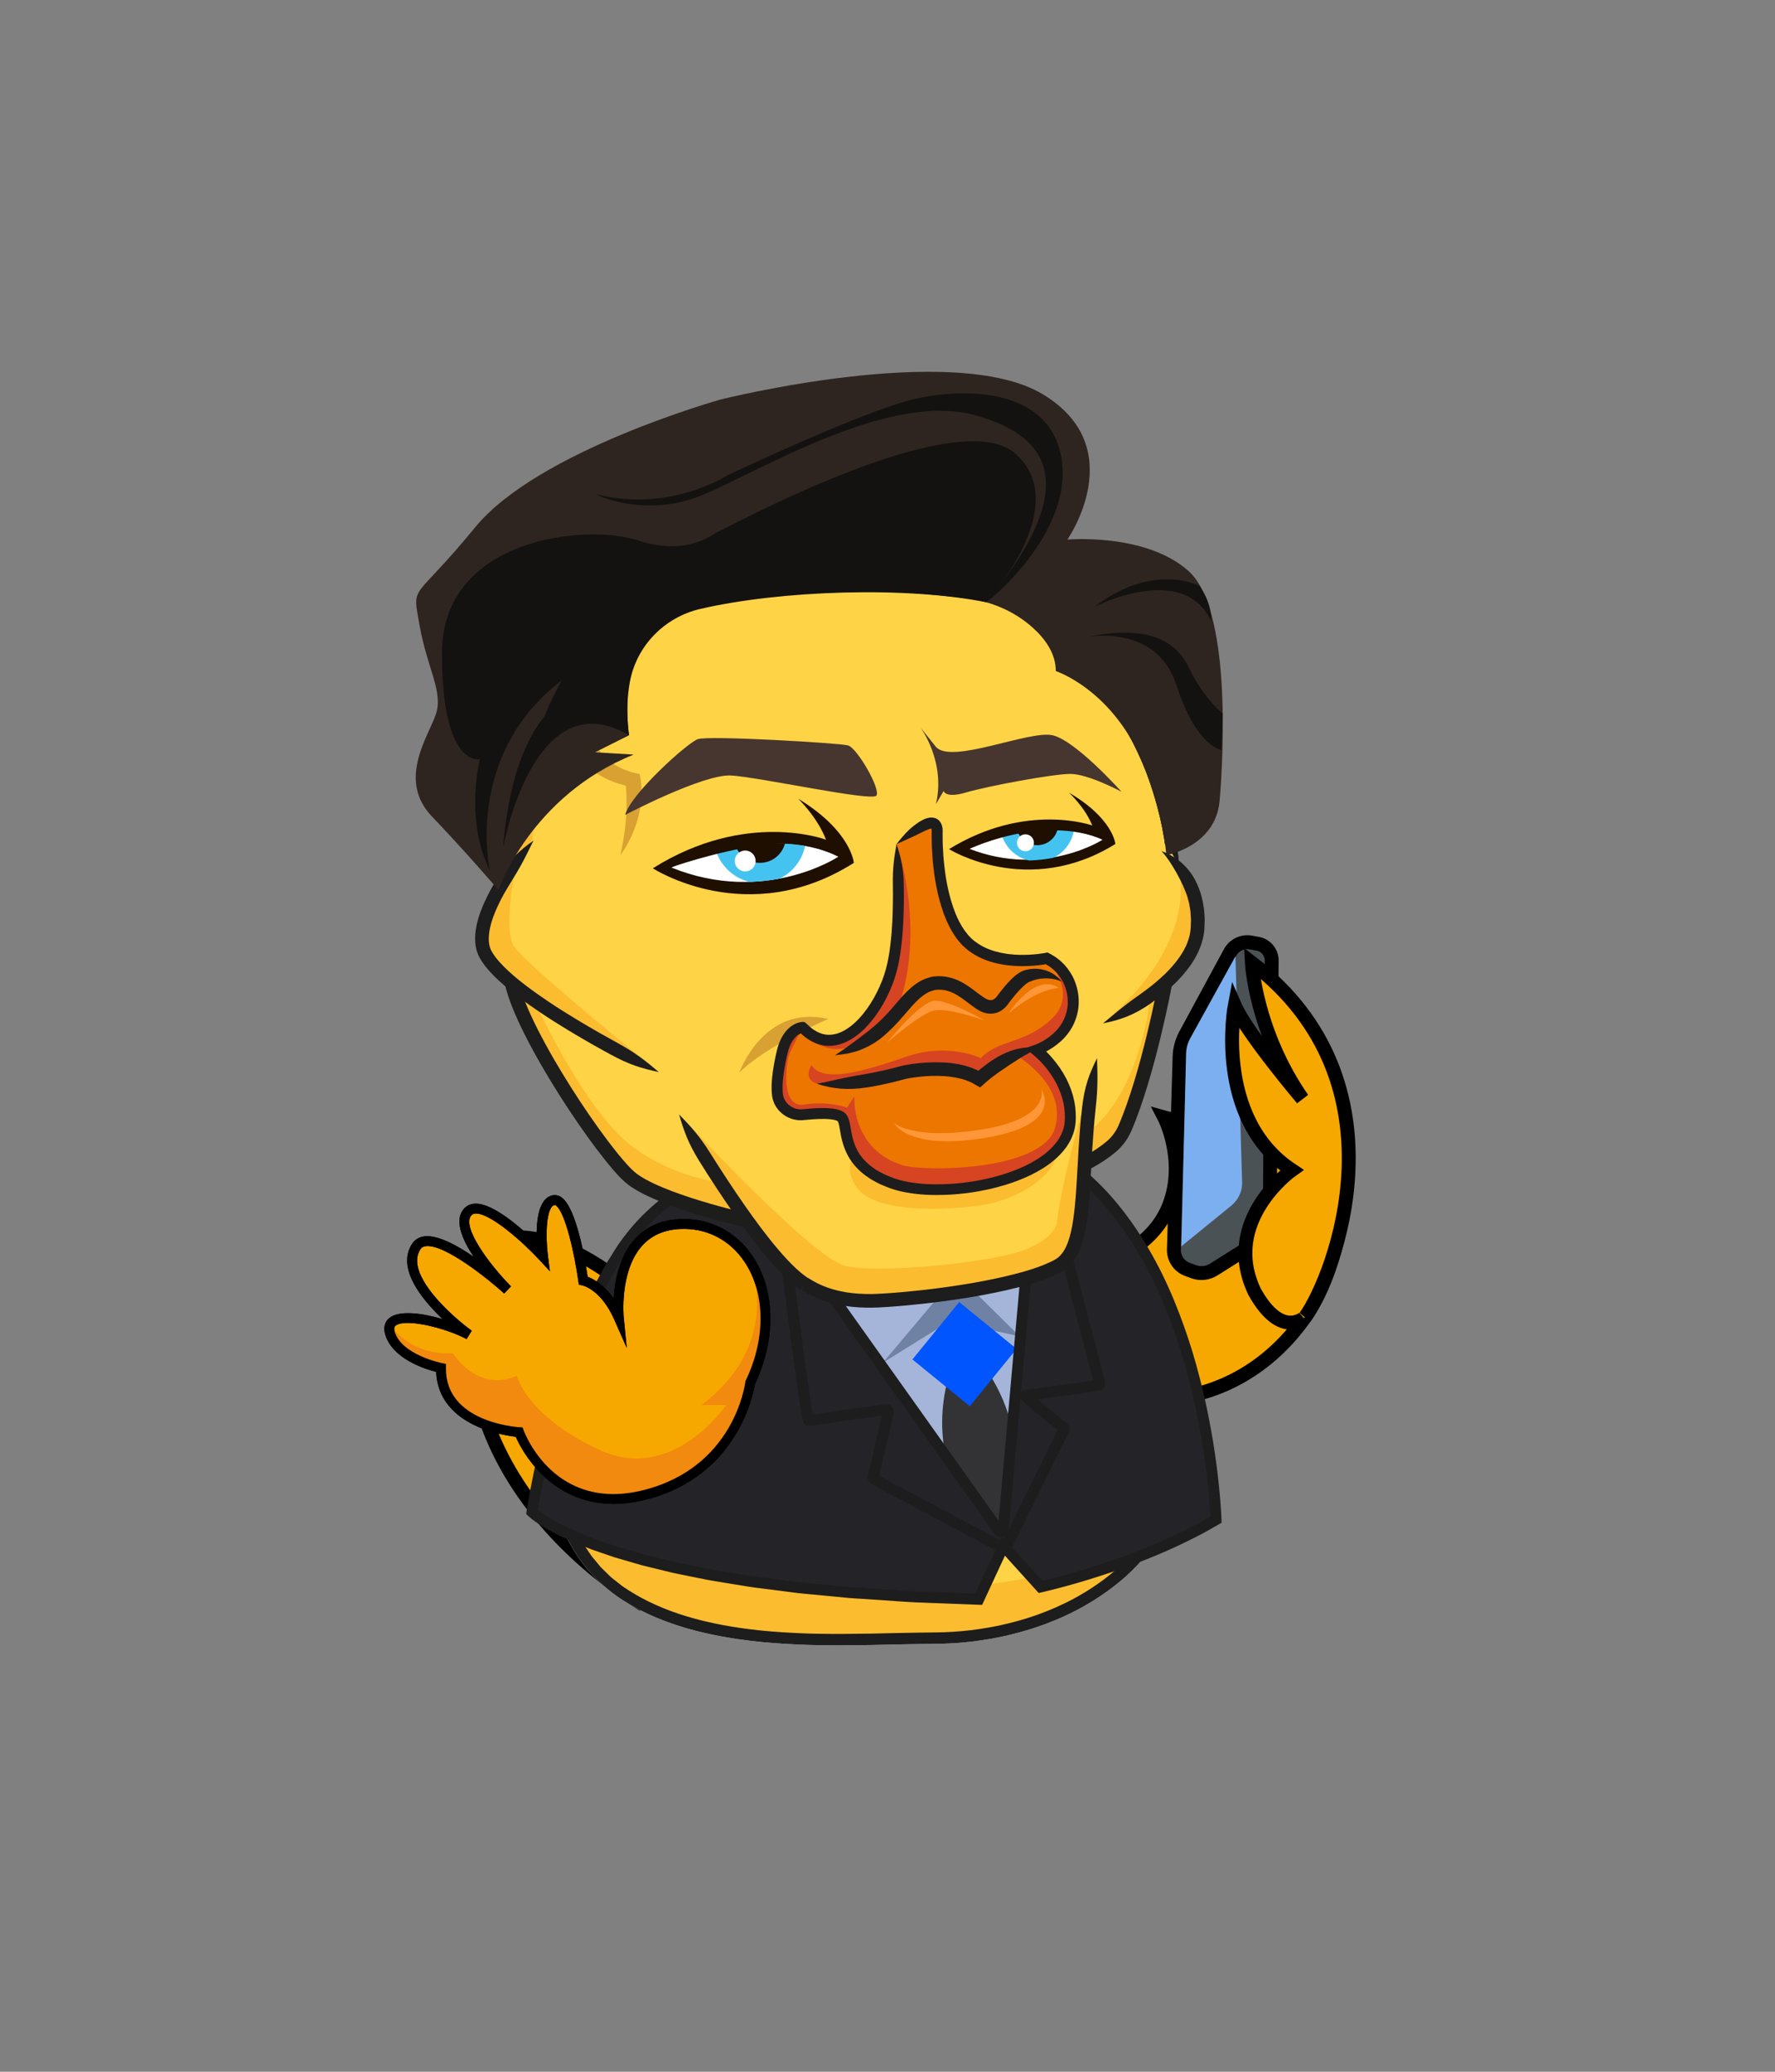 <?xml version="1.0" encoding="utf-8"?>
<svg
    version="1.1"
    xmlns="http://www.w3.org/2000/svg"
    xmlns:xlink="http://www.w3.org/1999/xlink"
    x="0px"
    y="0px"
    viewBox="0 0 510.24 595.28"
    style="enable-background:new 0 0 510.24 595.28;"
    xml:space="preserve"
>
<rect x="0" y="0" width="510.24" height="595.28" fill="#808080" stroke="none"/>
<style type="text/css">

        .bogdanoff-st0 {
    fill: #f7a800;
    stroke: #000;
    stroke-width: 4;
    stroke-miterlimit: 10;
}

.bogdanoff-st1 {
    fill: #4b5256;
    stroke: #000;
    stroke-width: 4;
    stroke-miterlimit: 10;
}

.bogdanoff-st2 {
    fill: #7bafef;
}

.bogdanoff-st3 {
    fill: #ffd346;
}

.bogdanoff-st4 {
    fill: #fff;
}

.bogdanoff-st5 {
    fill: #fbbc2f;
}

.bogdanoff-st6 {
    fill: #1d1d1d;
}

.bogdanoff-st7 {
    fill: #232328;
}

.bogdanoff-st8 {
    fill: #a5b5d9;
}

.bogdanoff-st9 {
    fill: #6f82a3;
}

.bogdanoff-st10 {
    fill: #333335;
}

.bogdanoff-st11 {
    fill-rule: evenodd;
    clip-rule: evenodd;
    fill: #05f;
}

.bogdanoff-st12 {
    fill: #f7a800;
}

.bogdanoff-st13 {
    fill: #d8a132;
}

.bogdanoff-st14 {
    fill: #fff;
    stroke: #050303;
    stroke-width: 4;
    stroke-miterlimit: 10;
}

.bogdanoff-st15 {
    fill: #3a1408;
    stroke: #050303;
    stroke-width: 4;
    stroke-miterlimit: 10;
}

.bogdanoff-st16 {
    fill: #fff;
    stroke: #1d1d1b;
    stroke-width: 4;
    stroke-miterlimit: 10;
}

.bogdanoff-st17 {
    fill: none;
    stroke: #1d1d1b;
    stroke-width: 4;
    stroke-miterlimit: 10;
}

.bogdanoff-st18 {
    fill: #ed7601;
}

.bogdanoff-st19 {
    fill: #d64422;
}

.bogdanoff-st20 {
    fill: #ff9739;
}

.bogdanoff-st21 {
    fill: #2e2520;
}

.bogdanoff-st22 {
    fill: #131210;
}

.bogdanoff-st23 {
    fill: #47362f;
}

.chad-st0 {
    fill: #f7a800;
}

.chad-st1 {
    fill: #f18a0e;
}

.chad-st2 {
    fill: #2f2b28;
}

.chad-st3 {
    fill: #ffd346;
}

.chad-st4 {
    fill: #fff;
}

.chad-st5 {
    fill: #fbbc2f;
}

.chad-st6 {
    fill: #1d1d1d;
}

.chad-st7 {
    fill: #00f800;
}

.chad-st8 {
    fill: #372a1d;
}

.chad-st9 {
    fill: #ff0054;
}

.chad-st10 {
    fill: #fbf6c6;
}

.chad-st11 {
    fill-rule: evenodd;
    clip-rule: evenodd;
    fill: #05f;
}

.chad-st12 {
    fill: #1e0f00;
}

.chad-st13 {
    clip-path: url(#SVGID_2_);
    fill: #45c3f0;
}

.chad-st14 {
    clip-path: url(#SVGID_2_);
    fill: #1e0f00;
}

.chad-st15 {
    clip-path: url(#SVGID_4_);
    fill: #45c3f0;
}

.chad-st16 {
    clip-path: url(#SVGID_4_);
    fill: #1e0f00;
}

.chad-st17 {
    fill: #d8a132;
}

.chad-st18 {
    fill: #ed7601;
}

.chad-st19 {
    fill: #d64422;
}

.chad-st20 {
    fill: #ff9739;
}

.chad-st21 {
    fill: #fff100;
}

            
            
            
</style>

            
            
            
            <g id="tail">
    <path class="bogdanoff-st0" d="M195.35,384c0,0-29.53-34.56-53.09-27.53c-17.44,37.27,1.52,78.32,42.26,104.37
		C184.51,460.84,223.21,440.58,195.35,384z"/>
</g>

            <g id="left-wing">
    <path class="bogdanoff-st0" d="M309.89,383.3c0.19,0.58,4.71,18.02,20.89,18.63c16.18,0.61,32.97-7.17,44.43-23.55
		c11.47-16.38,12.29-43.41,12.29-43.41l-26-14.74l-9.42,20.68c0,0-0.2-15.15-17.4-19.86c0,0,6.35,12.29,1.43,25.19
		c-4.91,12.9-19.04,16.59-19.04,16.59S307.02,374.7,309.89,383.3z"/>
    <path class="bogdanoff-st1" d="M337.45,359.03l1.63-55.35c0.06-2.05,0.55-4.06,1.45-5.9l13.07-24.12c1.16-2.14,3.57-3.29,5.97-2.85l2,0.37
		c2.32,0.43,4,2.46,3.98,4.81l-0.58,78.65l-16.06,10.13c-1.75,1.1-3.91,1.33-5.85,0.61l-1.79-0.67
		C338.91,363.82,337.38,361.55,337.45,359.03z"/>
    <path class="bogdanoff-st2" d="M355.14,274.78l1.92,64.85c0.08,2.62-1.07,5.12-3.1,6.78l-14.39,11.71l1.38-55.4
		c0.04-1.54,0.45-3.04,1.19-4.39L355.14,274.78z"/>
    <path class="bogdanoff-st0" d="M360.67,371.22c-9.83-20.48,10.65-35.01,10.65-35.01c-22.52-14.95-16.38-47.3-16.38-47.3
		c3.48,7.99,19.45,26.82,19.45,26.82c-13.51-19.45-14.54-39.11-14.54-39.11c45.25,34.6,23.75,89.89,15.36,101.77
		C375.21,378.39,368.45,385.14,360.67,371.22z"/>
</g>

            <g id="body">
    <g>
        <path class="bogdanoff-st3" d="M273.2,322.71c0,0,44.99,0.34,63.6,60.2c18.61,59.86-26.94,87.8-68.6,87.8c-24.15,0-65.05,4.13-90.33-13.67
			c-18.72-13.17-24.28-42.32-15.67-64C186.99,330.68,222.81,322.71,273.2,322.71z"/>
        <path class="bogdanoff-st4" d="M273.2,322.71c2.1,0.61,3.77,1.28,5.54,1.87c1.77,0.61,3.62,1.2,5.99,1.92c0.65,0.19,1.6,0.51,2.78,0.92
			c0.59,0.2,1.23,0.46,1.91,0.72l0.62,0.24l1.19,0.51c0.8,0.33,1.59,0.69,2.38,1.08c0.8,0.37,1.59,0.77,2.37,1.19
			c0.79,0.41,1.58,0.84,2.35,1.31c3.12,1.82,6.18,3.95,9.11,6.37c5.84,4.88,11.15,10.93,15.59,17.85
			c4.42,6.93,8.1,14.64,10.87,22.81c2.79,8.15,4.89,16.69,5.37,25.37c0.28,4.33,0.06,8.67-0.48,12.95
			c-0.6,4.27-1.72,8.43-3.24,12.41c-3.04,7.98-8.22,14.9-14.32,20.42c-6.2,5.44-13.29,9.55-20.53,12.37
			c-3.61,1.46-7.27,2.56-10.88,3.44c-3.61,0.92-7.21,1.49-10.7,1.94c-3.5,0.41-6.92,0.62-10.22,0.65c-3.35,0.03-6.62,0.07-9.71,0.14
			c-12.39,0.33-22.52,0.4-29.55,0.07c-3.52-0.16-6.26-0.35-8.12-0.51c-1.86-0.15-2.84-0.27-2.84-0.27s-0.99-0.08-2.83-0.32
			c-1.85-0.21-4.56-0.59-8-1.22c-3.44-0.64-7.6-1.56-12.24-3.08c-4.64-1.51-9.76-3.65-14.84-6.87c-0.63-0.42-1.26-0.84-1.9-1.26
			c-0.59-0.47-1.2-0.94-1.8-1.42c-0.59-0.5-1.25-0.92-1.8-1.49c-0.56-0.55-1.13-1.11-1.71-1.68l-0.87-0.85l-0.78-0.95
			c-0.52-0.63-1.05-1.27-1.59-1.91c-0.53-0.64-0.96-1.38-1.45-2.07c-0.46-0.72-1-1.39-1.41-2.16c-0.81-1.53-1.77-3.02-2.43-4.69
			c-0.36-0.82-0.73-1.64-1.1-2.47c-0.3-0.86-0.61-1.72-0.91-2.59l-0.46-1.31c-0.13-0.44-0.24-0.9-0.37-1.35
			c-0.24-0.9-0.48-1.81-0.73-2.72c-0.21-0.92-0.36-1.86-0.55-2.8c-0.18-0.94-0.37-1.88-0.45-2.84c-0.11-0.96-0.22-1.92-0.33-2.89
			c-0.09-0.97-0.09-1.95-0.15-2.94c-0.15-1.97,0.02-3.96,0.05-5.96c0.07-1,0.2-2,0.3-3l0.16-1.51l0.27-1.5
			c0.19-1,0.34-2.01,0.56-3.01c0.26-0.99,0.52-1.98,0.78-2.97c0.22-1.01,0.61-1.96,0.94-2.94c0.35-0.97,0.64-1.95,1.08-2.93
			c0.83-1.96,1.6-3.96,2.49-5.91c0.9-1.95,1.73-3.94,2.71-5.87c0.48-0.97,0.95-1.94,1.43-2.92c0.48-0.97,1.01-1.92,1.52-2.88
			c2.01-3.85,4.3-7.57,6.69-11.23c2.45-3.61,5.09-7.1,7.95-10.39c2.9-3.25,5.99-6.32,9.31-9.1c3.33-2.76,6.88-5.21,10.58-7.35
			c7.39-4.32,15.46-7.11,23.47-9c4.02-0.91,8.04-1.6,12.02-2.13c1.99-0.22,3.96-0.49,5.93-0.65c0.98-0.09,1.96-0.17,2.93-0.26
			c0.82-0.06,1.63-0.11,2.43-0.17c3.33-0.22,6.08-0.33,7.45-0.38C266.08,324.36,268.95,323.79,273.2,322.71
			c-4.26-1.03-7.17-1.61-12.3-1.46c-1.39,0.03-4.17,0.14-7.55,0.36c-0.82,0.06-1.64,0.11-2.47,0.17c-0.99,0.09-1.98,0.17-2.98,0.26
			c-2,0.16-4.01,0.43-6.05,0.66c-4.06,0.54-8.19,1.25-12.34,2.19c-8.26,1.95-16.66,4.85-24.38,9.36c-3.86,2.23-7.58,4.79-11.05,7.68
			c-3.45,2.9-6.68,6.09-9.68,9.46c-2.96,3.41-5.69,7.01-8.21,10.73c-2.46,3.75-4.81,7.58-6.86,11.51c-0.52,0.98-1.06,1.95-1.55,2.94
			c-0.49,0.99-0.97,1.99-1.46,2.97c-1,1.97-1.85,3.99-2.76,5.98c-0.91,1.99-1.69,4.02-2.53,6.01c-0.44,0.98-0.76,2.05-1.14,3.08
			c-0.35,1.04-0.76,2.06-1,3.13c-0.28,1.06-0.55,2.11-0.82,3.16c-0.22,1.06-0.39,2.13-0.59,3.18l-0.28,1.59l-0.17,1.59
			c-0.1,1.06-0.23,2.12-0.31,3.17c-0.04,2.11-0.21,4.21-0.05,6.29c0.05,1.04,0.06,2.07,0.16,3.1c0.12,1.02,0.23,2.04,0.35,3.05
			c0.09,1.02,0.29,2.01,0.48,3c0.2,0.99,0.36,1.98,0.58,2.95c0.26,0.96,0.52,1.92,0.77,2.88c0.13,0.48,0.25,0.95,0.39,1.42
			l0.49,1.39c0.33,0.92,0.65,1.84,0.97,2.74c0.39,0.88,0.78,1.76,1.17,2.63c0.71,1.77,1.73,3.37,2.6,5
			c3.75,6.42,9,11.42,14.37,14.88c5.39,3.42,10.77,5.66,15.6,7.23c4.83,1.58,9.13,2.53,12.66,3.18c3.54,0.64,6.32,1.03,8.21,1.25
			c1.89,0.24,2.9,0.32,2.9,0.32s1,0.12,2.9,0.27c1.9,0.16,4.69,0.36,8.26,0.52c7.14,0.34,17.4,0.27,29.77-0.06
			c3.1-0.07,6.3-0.11,9.66-0.14c3.42-0.03,6.96-0.24,10.58-0.67c3.62-0.47,7.35-1.05,11.09-2.01c3.75-0.92,7.56-2.06,11.32-3.58
			c7.55-2.93,14.98-7.23,21.53-12.98c6.45-5.83,11.97-13.2,15.2-21.69c1.63-4.22,2.81-8.65,3.44-13.16
			c0.57-4.51,0.79-9.08,0.5-13.61c-0.51-9.07-2.69-17.91-5.55-26.27c-2.84-8.38-6.63-16.33-11.22-23.52
			c-4.61-7.18-10.15-13.49-16.27-18.61c-3.08-2.53-6.28-4.77-9.56-6.68c-0.81-0.49-1.64-0.95-2.47-1.38
			c-0.82-0.45-1.65-0.87-2.49-1.26c-0.83-0.41-1.66-0.79-2.5-1.14c-0.42-0.18-0.83-0.36-1.25-0.53l-0.65-0.25
			c-0.72-0.27-1.39-0.55-2.02-0.76c-1.25-0.43-2.26-0.76-2.94-0.95c-2.51-0.74-4.55-1.06-6.51-1.14
			C277.24,322.12,275.36,322.26,273.2,322.71z"/>
    </g>
    <path class="bogdanoff-st3"
          d="M177.2,366.04c10.33-17.33,32.33-19.33,47.67-13l-25.33-13.67C199.54,339.38,183.54,349.71,177.2,366.04z"/>
    <path class="bogdanoff-st5" d="M162.2,393.04c0,0-15,40.33,14.67,62.67c0,0,14,15.67,63,15.67l34.33-1c0,0,42-1,60-32.67
		c0,0-14.67,20-93.67,20S161.2,409.38,162.2,393.04z"/>
    <path class="bogdanoff-st6" d="M273.2,322.71c2.1,0.61,3.77,1.28,5.54,1.87c1.77,0.61,3.62,1.2,5.99,1.92c0.65,0.19,1.6,0.51,2.78,0.92
		c0.59,0.2,1.23,0.46,1.91,0.72l0.62,0.24l1.19,0.51c0.8,0.33,1.59,0.69,2.38,1.08c0.8,0.37,1.59,0.77,2.37,1.19
		c0.79,0.41,1.58,0.84,2.35,1.31c3.12,1.82,6.18,3.95,9.11,6.37c5.84,4.88,11.15,10.93,15.59,17.85c4.42,6.93,8.1,14.64,10.87,22.81
		c2.79,8.15,4.89,16.69,5.37,25.37c0.28,4.33,0.06,8.67-0.48,12.95c-0.6,4.27-1.72,8.43-3.24,12.41
		c-3.04,7.98-8.22,14.9-14.32,20.42c-6.2,5.44-13.29,9.55-20.53,12.37c-3.61,1.46-7.27,2.56-10.88,3.44
		c-3.61,0.92-7.21,1.49-10.7,1.94c-3.5,0.41-6.92,0.62-10.22,0.65c-3.35,0.03-6.62,0.07-9.71,0.14c-12.39,0.33-22.52,0.4-29.55,0.07
		c-3.52-0.16-6.26-0.35-8.12-0.51c-1.86-0.15-2.84-0.27-2.84-0.27s-0.99-0.08-2.83-0.32c-1.85-0.21-4.56-0.59-8-1.22
		c-3.44-0.64-7.6-1.56-12.24-3.08c-4.64-1.51-9.76-3.65-14.84-6.87c-0.63-0.42-1.26-0.84-1.9-1.26c-0.59-0.47-1.2-0.94-1.8-1.42
		c-0.59-0.5-1.25-0.92-1.8-1.49c-0.56-0.55-1.13-1.11-1.71-1.68l-0.87-0.85l-0.78-0.95c-0.52-0.63-1.05-1.27-1.59-1.91
		c-0.53-0.64-0.96-1.38-1.45-2.07c-0.46-0.72-1-1.39-1.41-2.16c-0.81-1.53-1.77-3.02-2.43-4.69c-0.36-0.82-0.73-1.64-1.1-2.47
		c-0.3-0.86-0.61-1.72-0.91-2.59l-0.46-1.31c-0.13-0.44-0.24-0.9-0.37-1.35c-0.24-0.9-0.48-1.81-0.73-2.72
		c-0.21-0.92-0.36-1.86-0.55-2.8c-0.18-0.94-0.37-1.88-0.45-2.84c-0.11-0.96-0.22-1.92-0.33-2.89c-0.09-0.97-0.09-1.95-0.15-2.94
		c-0.15-1.97,0.02-3.96,0.05-5.96c0.07-1,0.2-2,0.3-3l0.16-1.51l0.27-1.5c0.19-1,0.34-2.01,0.56-3.01c0.26-0.99,0.52-1.98,0.78-2.97
		c0.22-1.01,0.61-1.96,0.94-2.94c0.35-0.97,0.64-1.95,1.08-2.93c0.83-1.96,1.6-3.96,2.49-5.91c0.9-1.95,1.73-3.94,2.71-5.87
		c0.48-0.97,0.95-1.94,1.43-2.92c0.48-0.97,1.01-1.92,1.52-2.88c2.01-3.85,4.3-7.57,6.69-11.23c2.45-3.61,5.09-7.1,7.95-10.39
		c2.9-3.25,5.99-6.32,9.31-9.1c3.33-2.76,6.88-5.21,10.58-7.35c7.39-4.32,15.46-7.11,23.47-9c4.02-0.91,8.04-1.6,12.02-2.13
		c1.99-0.22,3.96-0.49,5.93-0.65c0.98-0.09,1.96-0.17,2.93-0.26c0.82-0.06,1.63-0.11,2.43-0.17c3.33-0.22,6.08-0.33,7.45-0.38
		C266.08,324.36,268.95,323.79,273.2,322.71c-4.26-1.03-7.17-1.61-12.3-1.46c-1.39,0.03-4.17,0.14-7.55,0.36
		c-0.82,0.06-1.64,0.11-2.47,0.17c-0.99,0.09-1.98,0.17-2.98,0.26c-2,0.16-4.01,0.43-6.05,0.66c-4.06,0.54-8.19,1.25-12.34,2.19
		c-8.26,1.95-16.66,4.85-24.38,9.36c-3.86,2.23-7.58,4.79-11.05,7.68c-3.45,2.9-6.68,6.09-9.68,9.46
		c-2.96,3.41-5.69,7.01-8.21,10.73c-2.46,3.75-4.81,7.58-6.86,11.51c-0.52,0.98-1.06,1.95-1.55,2.94c-0.49,0.99-0.97,1.99-1.46,2.97
		c-1,1.97-1.85,3.99-2.76,5.98c-0.91,1.99-1.69,4.02-2.53,6.01c-0.44,0.98-0.76,2.05-1.14,3.08c-0.35,1.04-0.76,2.06-1,3.13
		c-0.28,1.06-0.55,2.11-0.82,3.16c-0.22,1.06-0.39,2.13-0.59,3.18l-0.28,1.59l-0.17,1.59c-0.1,1.06-0.23,2.12-0.31,3.17
		c-0.04,2.11-0.21,4.21-0.05,6.29c0.05,1.04,0.06,2.07,0.16,3.1c0.12,1.02,0.23,2.04,0.35,3.05c0.09,1.02,0.29,2.01,0.48,3
		c0.2,0.99,0.36,1.98,0.58,2.95c0.26,0.96,0.52,1.92,0.77,2.88c0.13,0.48,0.25,0.95,0.39,1.42l0.49,1.39
		c0.33,0.92,0.65,1.84,0.97,2.74c0.39,0.88,0.78,1.76,1.17,2.63c0.71,1.77,1.73,3.37,2.6,5c3.75,6.42,9,11.42,14.37,14.88
		c5.39,3.42,10.77,5.66,15.6,7.23c4.83,1.58,9.13,2.53,12.66,3.18c3.54,0.64,6.32,1.03,8.21,1.25c1.89,0.24,2.9,0.32,2.9,0.32
		s1,0.12,2.9,0.27c1.9,0.16,4.69,0.36,8.26,0.52c7.14,0.34,17.4,0.27,29.77-0.06c3.1-0.07,6.3-0.11,9.66-0.14
		c3.42-0.03,6.96-0.24,10.58-0.67c3.62-0.47,7.35-1.05,11.09-2.01c3.75-0.92,7.56-2.06,11.32-3.58c7.55-2.93,14.98-7.23,21.53-12.98
		c6.45-5.83,11.97-13.2,15.2-21.69c1.63-4.22,2.81-8.65,3.44-13.16c0.57-4.51,0.79-9.08,0.5-13.61c-0.51-9.07-2.69-17.91-5.55-26.27
		c-2.84-8.38-6.63-16.33-11.22-23.52c-4.61-7.18-10.15-13.49-16.27-18.61c-3.08-2.53-6.28-4.77-9.56-6.68
		c-0.81-0.49-1.64-0.95-2.47-1.38c-0.82-0.45-1.65-0.87-2.49-1.26c-0.83-0.41-1.66-0.79-2.5-1.14c-0.42-0.18-0.83-0.36-1.25-0.53
		l-0.65-0.25c-0.72-0.27-1.39-0.55-2.02-0.76c-1.25-0.43-2.26-0.76-2.94-0.95c-2.51-0.74-4.55-1.06-6.51-1.14
		C277.24,322.12,275.36,322.26,273.2,322.71z"/>
</g>

            <g id="head">
<path class="bogdanoff-st3" d="M337.54,255.86c0,52.92-64.45,99.85-96.33,99.85s-96.33-46.93-96.33-99.85s43.13-95.82,96.33-95.82
		S337.54,202.94,337.54,255.86z"/>
<path class="bogdanoff-st6" d="M230.24,354.22c-0.96-0.54-1.84-1.03-2.69-1.47c-0.84-0.46-1.65-0.93-2.49-1.34c-0.85-0.4-1.7-0.86-2.64-1.29
		c-0.95-0.42-1.97-0.87-3.12-1.38c-0.62-0.28-1.57-0.64-2.71-1.19c-0.57-0.27-1.2-0.56-1.87-0.88l-0.6-0.28l-1.17-0.59
		c-0.78-0.4-1.57-0.8-2.36-1.2c-1.55-0.88-3.16-1.7-4.72-2.66c-3.18-1.83-6.31-3.94-9.49-6.13c-12.56-8.93-25.03-20.67-34.71-35.01
		c-2.38-3.6-4.6-7.34-6.57-11.23c-1.91-3.91-3.64-7.93-4.99-12.07c-1.31-4.16-2.34-8.4-2.95-12.7c-0.55-4.31-0.73-8.61-0.53-12.95
		c0.72-17.33,6.38-33.9,15-46.96c4.23-6.59,9.16-12.32,14.3-17.18c5.14-4.87,10.49-8.87,15.69-12.05
		c5.21-3.19,10.26-5.57,14.82-7.37c2.27-0.95,4.46-1.61,6.46-2.3c2.04-0.57,3.89-1.15,5.59-1.54c1.71-0.37,3.21-0.79,4.55-1
		c1.33-0.24,2.46-0.44,3.38-0.6c1.84-0.27,2.82-0.37,2.82-0.37s0.24-0.03,0.72-0.09c0.48-0.05,1.18-0.18,2.1-0.24
		c0.93-0.07,2.07-0.16,3.42-0.26c1.35-0.12,2.91-0.1,4.65-0.16c1.75-0.06,3.69,0.06,5.8,0.09c1.05,0.08,2.15,0.16,3.3,0.24
		c0.57,0.04,1.15,0.09,1.74,0.14c0.59,0.07,1.19,0.15,1.8,0.23c4.87,0.58,10.36,1.61,16.2,3.4c11.67,3.49,24.78,10.21,36.35,20.79
		c11.56,10.53,21.31,25.07,26.39,41.66c1.25,4.15,2.25,8.39,2.95,12.7c0.63,4.32,1.12,8.68,1.14,13.05l0.04,1.64
		c0,0.54-0.04,1.08-0.06,1.63l-0.14,3.25c0,1.09-0.22,2.15-0.34,3.23l-0.41,3.22l-0.67,3.17c-0.25,1.05-0.39,2.13-0.73,3.15
		l-0.91,3.1l-0.45,1.55l-0.56,1.51c-2.89,8.09-6.97,15.62-11.66,22.44c-2.33,3.42-4.85,6.65-7.44,9.71l-0.96,1.16l-1,1.11
		c-0.67,0.74-1.33,1.47-2,2.2c-0.65,0.74-1.32,1.45-2.02,2.14c-0.57,0.58-1.15,1.16-1.71,1.73c-1.15,1.2-2.26,2.23-3.19,3.09
		c-0.93,0.87-1.67,1.57-2.17,2.03c-1.88,1.68-3.3,3.06-4.54,4.5c-1.29,1.38-2.43,2.8-3.78,4.54c1.99-0.9,3.66-1.7,5.33-2.67
		c1.62-1.03,3.27-2.21,5.21-3.91c0.51-0.47,1.28-1.19,2.23-2.07c0.96-0.88,2.09-1.93,3.28-3.16c0.58-0.59,1.17-1.18,1.75-1.77
		c0.71-0.7,1.4-1.43,2.07-2.19c0.68-0.75,1.36-1.5,2.05-2.25l1.03-1.14l0.98-1.19c2.66-3.15,5.24-6.46,7.64-9.98
		c4.82-7.02,9.05-14.79,12.05-23.22l0.58-1.57l0.48-1.61l0.95-3.24c0.36-1.07,0.51-2.2,0.77-3.3l0.7-3.32l0.44-3.38
		c0.12-1.13,0.35-2.25,0.35-3.39l0.15-3.42c0.02-0.57,0.06-1.14,0.06-1.71l-0.04-1.7c-0.02-4.53-0.53-9.05-1.18-13.52
		c-0.73-4.46-1.76-8.86-3.05-13.16c-5.27-17.19-15.37-32.23-27.33-43.13c-11.98-10.96-25.55-17.9-37.64-21.52
		c-6.04-1.86-11.73-2.92-16.77-3.52c-0.63-0.08-1.25-0.16-1.86-0.23c-0.61-0.05-1.21-0.1-1.8-0.14c-1.18-0.09-2.32-0.17-3.41-0.25
		c-2.19-0.03-4.19-0.16-6-0.1c-1.81,0.06-3.42,0.04-4.81,0.17c-1.4,0.11-2.58,0.2-3.54,0.27c-0.96,0.06-1.69,0.2-2.18,0.25
		c-0.49,0.06-0.74,0.09-0.74,0.09s-1.01,0.11-2.92,0.39c-0.95,0.17-2.12,0.38-3.49,0.62c-1.38,0.22-2.94,0.65-4.71,1.03
		c-1.77,0.4-3.68,1-5.79,1.59c-2.07,0.71-4.34,1.4-6.69,2.38c-4.73,1.85-9.96,4.32-15.35,7.62c-5.39,3.3-10.93,7.43-16.25,12.47
		c-5.32,5.03-10.42,10.96-14.81,17.78c-8.92,13.51-14.79,30.69-15.54,48.63c-0.21,4.46-0.03,9.04,0.55,13.55
		c0.63,4.51,1.71,8.94,3.08,13.28c1.41,4.32,3.2,8.49,5.18,12.54c2.04,4.02,4.33,7.88,6.78,11.59c9.97,14.76,22.7,26.74,35.55,35.88
		c3.25,2.24,6.46,4.4,9.72,6.28c1.6,0.99,3.26,1.83,4.85,2.73c0.82,0.42,1.63,0.83,2.43,1.24l1.2,0.61l0.62,0.29
		c0.69,0.32,1.34,0.62,1.93,0.9c1.17,0.57,2.16,0.94,2.81,1.22C222.82,353.75,225.86,354.16,230.24,354.22z"/>
<path class="bogdanoff-st5" d="M218.87,350.04c0,0-49-32.67-60-66c-9.67-30.33-9.67-54.67,11.33-92.33c0,0-32,32.67-22.33,80
		S209.54,347.38,218.87,350.04z"/>
<path class="bogdanoff-st6" d="M230.24,354.22c-0.96-0.54-1.84-1.03-2.69-1.47c-0.84-0.46-1.65-0.93-2.49-1.34c-0.85-0.4-1.7-0.86-2.64-1.29
		c-0.95-0.42-1.97-0.87-3.12-1.38c-0.62-0.28-1.57-0.64-2.71-1.19c-0.57-0.27-1.2-0.56-1.87-0.88l-0.6-0.28l-1.17-0.59
		c-0.78-0.4-1.57-0.8-2.36-1.2c-1.55-0.88-3.16-1.7-4.72-2.66c-3.18-1.83-6.31-3.94-9.49-6.13c-12.56-8.93-25.03-20.67-34.71-35.01
		c-2.38-3.6-4.6-7.34-6.57-11.23c-1.91-3.91-3.64-7.93-4.99-12.07c-1.31-4.16-2.34-8.4-2.95-12.7c-0.55-4.31-0.73-8.61-0.53-12.95
		c0.72-17.33,6.38-33.9,15-46.96c4.23-6.59,9.16-12.32,14.3-17.18c5.14-4.87,10.49-8.87,15.69-12.05
		c5.21-3.19,10.26-5.57,14.82-7.37c2.27-0.95,4.46-1.61,6.46-2.3c2.04-0.57,3.89-1.15,5.59-1.54c1.71-0.37,3.21-0.79,4.55-1
		c1.33-0.24,2.46-0.44,3.38-0.6c1.84-0.27,2.82-0.37,2.82-0.37s0.24-0.03,0.72-0.09c0.48-0.05,1.18-0.18,2.1-0.24
		c0.93-0.07,2.07-0.16,3.42-0.26c1.35-0.12,2.91-0.1,4.65-0.16c1.75-0.06,3.69,0.06,5.8,0.09c1.05,0.08,2.15,0.16,3.3,0.24
		c0.57,0.04,1.15,0.09,1.74,0.14c0.59,0.07,1.19,0.15,1.8,0.23c4.87,0.58,10.36,1.61,16.2,3.4c11.67,3.49,24.78,10.21,36.35,20.79
		c11.56,10.53,21.31,25.07,26.39,41.66c1.25,4.15,2.25,8.39,2.95,12.7c0.63,4.32,1.12,8.68,1.14,13.05l0.04,1.64
		c0,0.54-0.04,1.08-0.06,1.63l-0.14,3.25c0,1.09-0.22,2.15-0.34,3.23l-0.41,3.22l-0.67,3.17c-0.25,1.05-0.39,2.13-0.73,3.15
		l-0.91,3.1l-0.45,1.55l-0.56,1.51c-2.89,8.09-6.97,15.62-11.66,22.44c-2.33,3.42-4.85,6.65-7.44,9.71l-0.96,1.16l-1,1.11
		c-0.67,0.74-1.33,1.47-2,2.2c-0.65,0.74-1.32,1.45-2.02,2.14c-0.57,0.58-1.15,1.16-1.71,1.73c-1.15,1.2-2.26,2.23-3.19,3.09
		c-0.93,0.87-1.67,1.57-2.17,2.03c-1.88,1.68-3.3,3.06-4.54,4.5c-1.29,1.38-2.43,2.8-3.78,4.54c1.99-0.9,3.66-1.7,5.33-2.67
		c1.62-1.03,3.27-2.21,5.21-3.91c0.51-0.47,1.28-1.19,2.23-2.07c0.96-0.88,2.09-1.93,3.28-3.16c0.58-0.59,1.17-1.18,1.75-1.77
		c0.71-0.7,1.4-1.43,2.07-2.19c0.68-0.75,1.36-1.5,2.05-2.25l1.03-1.14l0.98-1.19c2.66-3.15,5.24-6.46,7.64-9.98
		c4.82-7.02,9.05-14.79,12.05-23.22l0.58-1.57l0.48-1.61l0.95-3.24c0.36-1.07,0.51-2.2,0.77-3.3l0.7-3.32l0.44-3.38
		c0.12-1.13,0.35-2.25,0.35-3.39l0.15-3.42c0.02-0.57,0.06-1.14,0.06-1.71l-0.04-1.7c-0.02-4.53-0.53-9.05-1.18-13.52
		c-0.73-4.46-1.76-8.86-3.05-13.16c-5.27-17.19-15.37-32.23-27.33-43.13c-11.98-10.96-25.55-17.9-37.64-21.52
		c-6.04-1.86-11.73-2.92-16.77-3.52c-0.63-0.08-1.25-0.16-1.86-0.23c-0.61-0.05-1.21-0.1-1.8-0.14c-1.18-0.09-2.32-0.17-3.41-0.25
		c-2.19-0.03-4.19-0.16-6-0.1c-1.81,0.06-3.42,0.04-4.81,0.17c-1.4,0.11-2.58,0.2-3.54,0.27c-0.96,0.06-1.69,0.2-2.18,0.25
		c-0.49,0.06-0.74,0.09-0.74,0.09s-1.01,0.11-2.92,0.39c-0.95,0.17-2.12,0.38-3.49,0.62c-1.38,0.22-2.94,0.65-4.71,1.03
		c-1.77,0.4-3.68,1-5.79,1.59c-2.07,0.71-4.34,1.4-6.69,2.38c-4.73,1.85-9.96,4.32-15.35,7.62c-5.39,3.3-10.93,7.43-16.25,12.47
		c-5.32,5.03-10.42,10.96-14.81,17.78c-8.92,13.51-14.79,30.69-15.54,48.63c-0.21,4.46-0.03,9.04,0.55,13.55
		c0.63,4.51,1.71,8.94,3.08,13.28c1.41,4.32,3.2,8.49,5.18,12.54c2.04,4.02,4.33,7.88,6.78,11.59c9.97,14.76,22.7,26.74,35.55,35.88
		c3.25,2.24,6.46,4.4,9.72,6.28c1.6,0.99,3.26,1.83,4.85,2.73c0.82,0.42,1.63,0.83,2.43,1.24l1.2,0.61l0.62,0.29
		c0.69,0.32,1.34,0.62,1.93,0.9c1.17,0.57,2.16,0.94,2.81,1.22C222.82,353.75,225.86,354.16,230.24,354.22z"/>
</g>

            <g id="accessory">
<g>
    <g>
        <path class="bogdanoff-st7" d="M287.68,438.99l-61.17-85.67l-26.98-13.4c-7.46,4.27-14.85,10.28-20.63,18.74
				c-18.67,27.33-26,75.78-26,75.78s21.78,22.44,128.44,25.11l7.11-15.33l10.67,11.78c0,0,28.44-6.22,50.44-19.33
				c0,0-2.22-80-49.11-106.44l-2.22,0.89L287.68,438.99z"/>
        <g>
            <g>
                <path class="bogdanoff-st6" d="M287.68,438.99c-1.52-3.84-2.66-6.37-5.42-10.28c-0.58-0.81-1.6-2.24-2.83-3.98
						c-8.1-11.34-16.89-23.66-26.01-36.42c-4.56-6.38-9.2-12.88-13.87-19.42c-2.34-3.27-4.68-6.55-7.02-9.84l-3.52-4.93l-0.88-1.23
						l-0.32-0.45l-0.22-0.31c-0.08-0.09-0.22-0.12-0.33-0.19l-0.88-0.44l-2.71-1.35c-6.87-3.41-13.76-6.83-20.64-10.25l-3.12-1.55
						c-0.44-0.42-0.85,0.06-1.26,0.27l-0.95,0.56c-0.43,0.24-0.84,0.51-1.26,0.77c-1.67,1.04-3.29,2.15-4.87,3.32
						c-3.14,2.37-6.09,4.99-8.72,7.9c-2.64,2.89-5.02,6.06-6.98,9.37l-1.54,2.45c-0.49,0.83-0.92,1.69-1.39,2.53
						c-0.89,1.7-1.88,3.35-2.65,5.09c-3.38,6.84-6.06,13.89-8.41,20.9c-4.69,14.06-8.01,28.04-10.33,41.53l-0.16,0.98l-0.08,0.62
						l-0.04,0.31c-0.02,0.06,0,0.1,0.05,0.13l0.11,0.11c0.31,0.28,0.6,0.59,0.92,0.84l0.64,0.53c0.73,0.52,1.44,1.07,2.18,1.52
						c0.74,0.45,1.47,0.93,2.21,1.35c0.75,0.4,1.5,0.81,2.25,1.21c1.49,0.82,3.04,1.45,4.53,2.17c1.51,0.68,3.05,1.24,4.56,1.86
						c1.5,0.64,3.04,1.11,4.55,1.64c1.52,0.49,2.99,1.08,4.5,1.48c1.5,0.44,2.99,0.87,4.47,1.3c0.74,0.21,1.47,0.43,2.2,0.64
						c0.74,0.18,1.47,0.36,2.2,0.54c1.46,0.36,2.91,0.71,4.34,1.06c1.43,0.36,2.85,0.7,4.26,0.97c2.82,0.57,5.58,1.13,8.27,1.67
						c2.7,0.48,5.34,0.88,7.91,1.31c2.57,0.42,5.06,0.85,7.49,1.12c2.43,0.31,4.78,0.61,7.06,0.9c1.14,0.15,2.25,0.29,3.35,0.43
						c1.1,0.13,2.18,0.21,3.23,0.32c4.23,0.4,8.12,0.77,11.63,1.11c7.05,0.47,12.6,0.85,16.39,1.1c1.89,0.14,3.35,0.16,4.33,0.21
						c0.98,0.04,1.49,0.06,1.49,0.06s1.2,0.05,7.88,0.3c1.7,0.06,3.75,0.14,6.22,0.24c0.59,0.02,1.21,0.06,1.83,0.06
						c0.27-0.57,0.54-1.16,0.81-1.75c0.29-0.62,0.58-1.26,0.89-1.92c0.6-1.29,1.24-2.68,1.94-4.18c0.69-1.5,1.44-3.1,2.24-4.82
						c0.2-0.43,0.4-0.87,0.61-1.31l0.07-0.15v0l0,0l0,0l0,0c1.4,1.54,2.88,3.18,4.46,4.93c0.82,0.9,1.66,1.83,2.53,2.79
						c0.43,0.48,0.87,0.96,1.32,1.46c0.39,0.43,0.79,0.87,1.19,1.31l0.17,0.19c0.05,0.07,0.16-0.01,0.23-0.01l0.49-0.11l1-0.23
						c2.08-0.49,5.15-1.26,9.3-2.46c4.13-1.2,9.25-2.79,15.14-4.96c5.88-2.18,12.56-4.91,19.64-8.59c0.89-0.46,1.79-0.91,2.67-1.43
						c0.95-0.54,1.92-1.09,2.89-1.64l0.66-0.38l0.34-0.19l0.17-0.1c0.02-0.02,0.07-0.03,0.07-0.05l0-0.1l-0.06-1.56
						c-0.03-0.57-0.06-1.14-0.09-1.72c-0.08-1.06-0.15-2.14-0.23-3.22c-0.36-4.33-0.87-8.81-1.55-13.42
						c-1.37-9.22-3.4-18.97-6.39-28.94c-1.52-4.98-3.29-10.01-5.37-15.02c-2.07-5.02-4.5-10.01-7.35-14.85
						c-2.84-4.85-6.1-9.57-9.85-13.97c-3.76-4.4-8.08-8.42-12.87-11.88l-1.79-1.31l-1.89-1.17l-1.98-1.22l-0.9-0.56
						c-0.08-0.04-0.15-0.11-0.23-0.13l-0.25,0.1l-0.51,0.2l-1.41,0.56l-1.02,0.41l-0.51,0.2l-0.13,0.05
						c-0.02,0.04-0.01,0.09-0.02,0.13l-0.03,0.27l-0.18,1.83l-0.21,2.17l-0.43,4.35c-0.57,5.81-1.14,11.64-1.71,17.47
						c-2.85,29.17-5.79,59.31-6.95,71.15C286.81,432.15,287.08,434.91,287.68,438.99c1.38-3.89,2.18-6.54,2.67-11.31
						c1.16-11.84,4.11-41.98,6.97-71.15c0.57-5.83,1.14-11.66,1.71-17.47c0.22-2.29,0.44-4.58,0.66-6.86l0.45-0.18
						c0.25-0.1,0.14-0.06,0.16-0.06c0.01,0.01-0.02-0.01,0.02,0.02l1.72,1.06l1.8,1.11l1.71,1.25c4.57,3.3,8.71,7.14,12.33,11.37
						c3.61,4.24,6.76,8.8,9.53,13.51c2.77,4.7,5.14,9.57,7.16,14.48c2.04,4.9,3.78,9.83,5.27,14.72c2.94,9.8,4.94,19.41,6.29,28.49
						c0.67,4.54,1.17,8.96,1.53,13.22c0.08,1.06,0.15,2.11,0.22,3.16c0.03,0.48,0.05,0.95,0.08,1.42c0,0,0.01-0.01-0.01,0
						c-0.82,0.47-1.64,0.93-2.44,1.38c-0.86,0.51-1.74,0.94-2.61,1.39c-6.92,3.6-13.48,6.29-19.28,8.43
						c-11.59,4.24-20.22,6.38-23.97,7.28c-3.28-3.63-6.2-6.85-8.79-9.71c-1.39-1.23-3.08-4.64-3.7-1.28
						c-0.62,1.33-1.22,2.63-1.8,3.88c-0.8,1.72-1.54,3.32-2.24,4.82c-0.69,1.5-1.34,2.89-1.94,4.18c-0.29,0.62-0.57,1.22-0.83,1.8
						c-0.01,0,0.01,0-0.01,0c-2.36-0.09-4.33-0.16-5.96-0.23c-6.65-0.25-7.84-0.3-7.84-0.3s-0.51-0.02-1.48-0.06
						c-0.98-0.05-2.43-0.07-4.31-0.21c-3.77-0.25-9.29-0.63-16.3-1.1c-3.49-0.33-7.36-0.7-11.56-1.1c-1.05-0.11-2.12-0.19-3.21-0.32
						c-1.09-0.14-2.2-0.28-3.32-0.43c-2.26-0.29-4.59-0.59-7-0.9c-2.42-0.27-4.89-0.69-7.43-1.11c-2.54-0.42-5.16-0.82-7.84-1.3
						c-2.66-0.54-5.39-1.09-8.18-1.65c-1.4-0.26-2.8-0.6-4.21-0.95c-1.41-0.34-2.84-0.69-4.28-1.04c-0.72-0.18-1.44-0.35-2.17-0.53
						c-0.72-0.21-1.44-0.42-2.16-0.63c-1.45-0.42-2.91-0.85-4.39-1.28c-1.49-0.4-2.92-0.97-4.41-1.45c-1.47-0.52-2.98-0.98-4.44-1.6
						c-1.46-0.6-2.97-1.15-4.42-1.81c-1.44-0.7-2.94-1.31-4.35-2.08c-0.71-0.38-1.42-0.76-2.14-1.15c-0.7-0.4-1.37-0.84-2.06-1.26
						c-0.69-0.42-1.31-0.91-1.96-1.37l-0.34-0.28c-0.01,0,0,0,0,0l0,0l0,0l0.04-0.27c2.29-13.3,5.6-27.19,10.22-41.04
						c2.32-6.92,4.96-13.85,8.26-20.52c0.75-1.71,1.71-3.3,2.58-4.95c0.45-0.82,0.87-1.65,1.35-2.45l1.49-2.37
						c1.91-3.23,4.13-6.18,6.65-8.93c2.5-2.76,5.3-5.25,8.29-7.5c1.5-1.12,3.05-2.18,4.64-3.17c0.4-0.25,0.79-0.5,1.2-0.73l0.3-0.17
						l0,0l0,0l2.04,1.01c6.89,3.42,13.78,6.84,20.64,10.26l2.71,1.35l0.34,0.17l0.14,0.07l0,0l0,0c0,0-0.01-0.01,0.01,0.01
						l0.11,0.15l0.88,1.23l3.52,4.93c2.35,3.28,4.69,6.57,7.02,9.84c4.67,6.54,9.31,13.04,13.87,19.42
						c9.12,12.76,17.91,25.08,26.01,36.42c1.24,1.73,2.26,3.16,2.84,3.97C282.52,434.41,284.54,436.31,287.68,438.99z"/>
            </g>
        </g>
    </g>
    <polygon class="bogdanoff-st8" points="287.68,438.99 226.51,353.33 275.12,366.22 296.9,338.22 		"/>
    <polygon class="bogdanoff-st9" points="253.79,391.55 275.12,366.22 293.12,383.99 273.12,379.55 		"/>
    <path class="bogdanoff-st10"
          d="M276.68,385.77c0,0-8.67,14-4.89,32.44l16,22.22l3.33-29.33C291.12,411.11,288.46,395.99,276.68,385.77z"/>
    <g>

        <rect x="266.59" y="378.61" transform="matrix(0.632 -0.775 0.775 0.632 -199.626 357.934)"
              class="bogdanoff-st11" width="21.28" height="21.28"/>
    </g>
    <g>
        <g>
            <g>
                <path class="bogdanoff-st6" d="M297.9,332.85c-1.35,3.9-2.13,6.56-2.58,11.34c-1.38,15.44-5.41,60.69-8.27,92.78
						c-17.98-25.26-34.35-48.28-45.96-64.59c-2.95-4.15-5.6-7.87-7.89-11.09c-1.15-1.61-2.21-3.1-3.17-4.45
						c-0.79-1.12-1.55-2.18-2.27-3.18c-0.22-0.31-0.43-0.62-0.64-0.8c-0.21-0.2-0.4-0.29-0.57-0.38c-0.33-0.13-0.58-0.17-0.79-0.19
						c-0.22-0.02-0.71,0.03-1.08,0.22c-0.39,0.19-0.61,0.42-0.7,0.53c-0.23,0.28-0.57,0.73-0.53,1.62c0.22,1.72,0.39,3.12,0.52,4.16
						c0.15,1.16,0.2,1.55,0.14,1.07c2.15,16.8,3.42,26.23,4.13,31.47c0.73,5.24,0.87,6.28,0.87,6.28s0.06,0.38,0.5,3.44
						c0.12,0.77,0.26,1.7,0.43,2.83c0.09,0.57,0.19,1.19,0.3,1.87c0.06,0.34,0.12,0.7,0.18,1.06c0.06,0.31,0.12,0.64,0.19,0.96
						c0.08,0.37,0.16,0.75,0.32,1.06c0.16,0.31,0.36,0.53,0.63,0.68c0.14,0.05,0.22,0.16,0.41,0.16c0.19,0,0.39-0.01,0.58-0.01
						c0.38,0.02,0.84-0.1,1.27-0.16c0.25-0.04,0.5-0.08,0.75-0.12c0.91-0.13,1.88-0.28,2.91-0.43c2.08-0.3,4.44-0.63,7.1-1.02
						c1.17-0.16,3.65-0.51,7.6-1.07c0.4-0.06,0.81-0.11,1.25-0.17l0,0v0c-0.14,0.61-0.29,1.24-0.44,1.9
						c-0.63,2.68-1.34,5.75-2.15,9.21c-0.4,1.73-0.83,3.56-1.28,5.5c-0.1,0.46-0.27,0.98-0.21,1.43c0.04,0.45,0.25,0.92,0.57,1.26
						c0.28,0.35,0.82,0.57,1.23,0.8l0.69,0.37c0.92,0.49,1.87,1,2.84,1.51c3.88,2.07,8.15,4.34,12.81,6.82
						c4.66,2.48,9.72,5.17,15.19,8.08c1.43,0.76,2.89,1.54,4.38,2.33c1.38,0.96,3.05,0.46,3.65-1.14c0.4-0.81,0.8-1.63,1.21-2.45
						c1.48-2.99,3.01-6.09,4.59-9.3c2.3-4.66,4.92-9.97,7.89-15.98c0.74-1.5,1.51-3.05,2.29-4.64l0.21-0.43
						c0.1-0.2,0.2-0.4,0.29-0.6c0.15-0.41,0.18-0.8,0.1-1.22c-0.08-0.42-0.27-0.78-0.58-1.09c-0.12-0.17-0.34-0.29-0.5-0.44
						l-0.42-0.33c-0.71-0.57-1.43-1.14-2.16-1.72c-1.46-1.17-2.94-2.37-4.44-3.63c-0.36-0.3-0.72-0.61-1.08-0.92l0.01,0.01
						c0.01,0,0.01,0.01,0,0.01c2.65-0.36,5.36-0.73,8.07-1.1c1.66-0.23,3.33-0.47,4.97-0.7c0.82-0.12,1.64-0.23,2.46-0.35l1.41-0.2
						l0.61-0.09c0.18-0.05,0.35-0.12,0.52-0.18c0.37-0.1,0.63-0.29,0.87-0.57c0.24-0.27,0.4-0.61,0.48-0.94
						c0.07-0.31,0.09-0.67-0.01-1.07c-0.15-0.56-0.29-1.11-0.43-1.66c-0.2-0.77-0.4-1.53-0.6-2.29c-0.39-1.51-0.78-2.98-1.15-4.4
						c-0.74-2.84-1.44-5.5-2.05-7.86c-4.46-17.07-8.5-32.48-10.19-38.97c-0.62-2.32-1.23-4.1-1.93-5.75
						c-0.35-0.83-0.73-1.62-1.14-2.44c-0.1-0.2-0.21-0.41-0.31-0.62l-0.17-0.33c-0.07-0.17-0.21-0.32-0.36-0.42
						C298.57,331.71,297.76,332.3,297.9,332.85c0.18-0.55,0.82-0.41,0.85-0.17c0.01,0.4,0.03,0.8,0.04,1.18
						c0.04,0.91,0.1,1.79,0.2,2.68c0.2,1.79,0.53,3.64,1.13,5.96c1.69,6.49,5.72,21.91,10.17,38.98c1.12,4.27,2.5,9.55,3.98,15.21
						c-2.75,0.39-5.59,0.79-8.44,1.19c-1.66,0.23-3.33,0.46-4.98,0.69c-0.83,0.11-1.65,0.22-2.47,0.33l-1.89,0.24
						c-0.84,0.08-1.55,0.24-2.27,0.4l-0.34,0.07c-0.06,0.04-0.08,0.1-0.13,0.14l-0.23,0.29c-0.1,0.11-0.08,0.17-0.13,0.25
						c-0.02,0.04-0.02,0.08-0.06,0.18c-0.02,0.07-0.04,0.13-0.06,0.19c-0.12,0.43,0.05,1.02,0.65,1.71c0.6,0.68,1.39,1.36,2.14,2.02
						c0.4,0.34,0.79,0.68,1.19,1.01c1.53,1.28,3.03,2.5,4.5,3.67c0.74,0.59,1.46,1.16,2.18,1.73l0.12,0.09l0,0l0,0l0,0l0,0l0,0
						c0,0.01,0.01-0.02-0.01,0.02l-0.07,0.15c-0.79,1.59-1.55,3.14-2.29,4.64c-2.97,6.01-5.59,11.33-7.89,15.98
						c-1.58,3.21-3.11,6.31-4.59,9.3c-0.33,0.67-0.66,1.34-0.98,2l0.01,0c-1.35-0.72-2.68-1.42-3.98-2.12
						c-5.47-2.91-10.53-5.6-15.19-8.08c-4.66-2.48-8.92-4.75-12.81-6.81c-0.97-0.52-1.92-1.02-2.84-1.51l-0.69-0.37
						c-0.03-0.02-0.01,0-0.02-0.01c0,0,0,0.01,0-0.01c0.45-1.93,0.88-3.77,1.28-5.5c0.81-3.46,1.52-6.53,2.15-9.21
						c0.16-0.69,0.31-1.35,0.46-1.99c0.12-0.61,0.36-1.26,0.33-1.8c-0.04-0.51-0.18-0.9-0.51-1.32c-0.16-0.19-0.35-0.36-0.55-0.48
						c-0.1-0.06-0.2-0.11-0.29-0.15c-0.1-0.04-0.25-0.02-0.37-0.03c-0.51-0.01-0.99-0.05-1.5-0.02c-0.65,0.09-1.26,0.18-1.85,0.26
						c-3.95,0.56-6.43,0.9-7.6,1.07c-4.51,0.65-7.98,1.16-10.64,1.54v0v0c0,0,0,0.01,0-0.01l-0.02-0.13
						c-0.06-0.36-0.12-0.7-0.18-1.02c-0.11-0.66-0.2-1.27-0.29-1.83c-0.17-1.13-0.31-2.05-0.42-2.81c-0.44-3.04-0.49-3.43-0.49-3.43
						s-0.14-1.04-0.87-6.27c-0.71-5.23-1.98-14.66-4.13-31.45c0.06,0.48,0.01,0.09-0.14-1.07c-0.02-0.14-0.04-0.29-0.06-0.46l0,0
						l0,0l0,0.01c2.6,3.65,6.56,9.22,11.54,16.22c11.99,16.85,28.9,40.62,47.47,66.71c0.46,0.55,0.93,0.7,1.26,0.78
						c0.32,0.09,0.99,0.07,1.46-0.19c0.49-0.28,0.64-0.43,0.93-0.88c0.13-0.21,0.24-0.52,0.28-0.89l0.1-1.15
						c0.16-1.75,0.31-3.51,0.47-5.29c0.28-3.12,0.56-6.3,0.85-9.52c0.57-6.45,1.17-13.08,1.76-19.77
						c1.19-13.37,2.4-26.97,3.55-39.79c0.75-8.49,1.41-15.95,1.75-19.74C298.83,339.68,298.54,336.93,297.9,332.85z"/>
            </g>
        </g>
    </g>
</g>
</g>

            
            
            <g id="eyes">
    <path class="chad-st12" d="M187.66,249.49c0,0,27.33,17.78,57.78-1.56c0,0-0.67-9.11-16-18.44c0,0,5.56,5.33,8,11.78
		C237.44,241.27,214.55,232.6,187.66,249.49z"/>
    <path class="chad-st4" d="M192.99,249.27c0,0,27.33-13.33,48-3.11C240.99,246.16,219.88,260.16,192.99,249.27z"/>
    <path class="chad-st12" d="M272.81,243.98c0,0,22.69,14.15,47.81-1.48c0,0-0.59-7.3-13.31-14.73c0,0,4.62,4.25,6.67,9.41
		C313.97,237.19,295,230.33,272.81,243.98z"/>
    <path class="chad-st4" d="M278.63,243.88c0,0,21.77-10.47,38.3-2.6C316.94,241.27,300.14,252.23,278.63,243.88z"/>
    <g>
        <defs>
            <path id="SVGID_1_" d="M192.99,249.27c0,0,27.33-13.33,48-3.11C240.99,246.16,219.88,260.16,192.99,249.27z"/>
        </defs>
        <clipPath id="SVGID_2_">
            <use xlink:href="#SVGID_1_" style="overflow:visible;"/>
        </clipPath>
        <circle class="chad-st13" cx="218.44" cy="240.49" r="13.22"/>
        <circle class="chad-st14" cx="218.44" cy="240.49" r="7.44"/>
    </g>
    <g>
        <defs>
            <path id="SVGID_3_"
                  d="M277.65,243.92c0,0,22.05-10.76,38.73-2.51C316.38,241.41,299.35,252.71,277.65,243.92z"/>
        </defs>
        <clipPath id="SVGID_4_">
            <use xlink:href="#SVGID_3_" style="overflow:visible;"/>
        </clipPath>
        <circle class="chad-st15" cx="298.18" cy="236.84" r="10.67"/>
        <circle class="chad-st16" cx="298.18" cy="236.84" r="6.01"/>
    </g>
    <circle class="chad-st4" cx="214.21" cy="247.38" r="3"/>
    <circle class="chad-st4" cx="294.77" cy="242.16" r="2.44"/>
    <path class="chad-st17" d="M178.33,245.71c0,0,8.22-10.44,5.56-23.33c0,0-19.78-2.44-12.67-24.22c0,0-7.78,8.44-4,18.67
		c2,6.67,12.67,8.89,12.67,8.89S180.99,234.38,178.33,245.71z"/>
    <path class="chad-st12" d="M243.21,246.82c0,0-10.67-6-24.44-4c-13.78,2-26.67,6.67-26.67,6.67s6.44-6.44,29.11-8.67
		C238.33,239.49,243.21,246.82,243.21,246.82z"/>
    <path class="chad-st12"
          d="M277.27,244.54c0,0,21.67-11,40.17-3.17l1.17-0.33c0,0-7-5.17-22-4S277.27,244.54,277.27,244.54z"/>
</g>

            <g id="beak">
    <path class="bogdanoff-st3"
          d="M154.38,239.71c0,0-16.22,17.78-14.67,32.67c1.56,14.89,56,35.56,56,35.56S145.04,273.93,154.38,239.71z"/>
    <path class="bogdanoff-st3" d="M331.27,239.93c-0.25-0.57,7.36,1.93,11.91,21.99c1.24,5.48-0.43,11.22-4.39,15.21l-20.41,20.58
		C318.38,297.71,343.49,267.71,331.27,239.93z"/>
    <path class="bogdanoff-st3" d="M147.49,274.15c0,0-5.78,16.89,33.33,63.33c0,0,17.11,11.78,52,15.78s64.44-10.44,64.44-10.44
		s13.56-6,23.78-15.56c0,0,13.56-34.89,13.78-50.89c0,0-17.56,32.89-42.67,52.22c-25.11,19.33-86.67,8.22-100-3.11
		c-8.91-7.57-26-27.78-32.67-49.33L147.49,274.15z"/>
    <path class="bogdanoff-st3" d="M235.71,371.49c14.44,6.44,66.89-4.22,72-10.22s4.22-55.78,4.22-55.78s-8.89,19.78-42.67,25.56
		s-74.67-11.33-74.67-11.33S221.27,365.04,235.71,371.49z"/>
    <path class="bogdanoff-st5" d="M189.38,308.04c0,0-40.67-19.83-48.83-32.5c-6.17-9.17,8.17-29,8.17-29s-4.5,19.83-1,25.33
		S189.38,308.04,189.38,308.04z"/>
    <path class="bogdanoff-st5" d="M146.21,277.21c0,0-0.17,22.33,34.83,61c0,0,7.83,6.67,33.83,12.5c0,0,7.67,12,17,18.17s22.33,4.5,22.33,4.5
		s32.33-1.5,50-9.67c0,0,3-1.17,4.33-4.33c1.33-3.17,3.33-25,3.33-25s7.33-3.83,9.83-6.83s12.33-35.17,13.33-46.17
		c0,0,18.5-11.67,3.17-34.17c0,0,9,21.67-21.17,46.83c0.5,0.17,13.67-7.67,13.67-7.67s-2.5,27.5-18.33,39.33
		c0,0,0.67-14.83,3.33-22.33c0,0-10.33,33.33-11.83,47.67c0,0-0.17,4.83-10,8.33s-41.5,6.67-51,4.33c-9.5-2.33-47.17-43-47.17-43
		l12.33,19.17c0,0-14.67-1.17-27.17-11.17s-25.33-37.17-25.33-37.17l-4.33-9.67L146.21,277.21z"/>
    <path class="bogdanoff-st13"
          d="M212.53,308.21c0,0,6.97-19.82,25.51-15.42C238.04,292.79,220.06,300.5,212.53,308.21z"/>
    <path class="bogdanoff-st5" d="M251.04,326.71c0,0-10.83,5.33-5,14.17c5.83,8.83,30.83,6.5,38.33,5s25.33-9.5,17.83-22.17
		C294.71,311.04,251.04,326.71,251.04,326.71z"/>
    <g>
        <g>
            <g>
                <path class="bogdanoff-st6" d="M195.21,320.21c1.44,4.96,2.63,8.24,5.78,13.37c0.52,0.83,1.35,2.15,2.36,3.74
					c0.84,1.3,1.76,2.71,2.72,4.19c1.45,2.2,2.99,4.5,4.6,6.8c3.22,4.61,6.67,9.3,10.2,13.43c1.77,2.06,3.55,3.99,5.36,5.67
					c0.91,0.84,1.83,1.62,2.78,2.32c0.24,0.17,0.48,0.34,0.72,0.5l0.35,0.25l0.04,0.03l0.02,0.02c2.11-3.06,0.59-0.79,1.06-1.45
					l0,0.1c0,0.27-0.07,0.53-0.19,0.77c-0.06,0.12-0.13,0.23-0.21,0.34c-0.04,0.05-0.09,0.1-0.13,0.15
					c-0.03,0.03-0.04,0.01-0.11,0.18c-0.07,0.15-0.02,0.04-0.03,0.08l0.05,0.03c0.41,0.25,0.81,0.48,1.2,0.71l0,0
					c2.97,1.73,6.05,2.75,8.92,3.38c2.88,0.63,5.6,0.85,8.09,0.9c2.5,0.07,4.77-0.1,6.76-0.22c2.01-0.15,3.82-0.29,5.42-0.45
					c3.21-0.3,5.61-0.58,7.21-0.78c1.6-0.2,2.4-0.3,2.4-0.3s1.24-0.17,3.44-0.47c2.2-0.33,5.36-0.79,9.18-1.52
					c3.82-0.73,8.32-1.66,13.17-3.11c2.42-0.72,4.94-1.58,7.47-2.8c0.64-0.33,1.24-0.56,1.97-1.07c0.36-0.21,0.68-0.47,0.99-0.75
					c0.32-0.26,0.63-0.54,0.89-0.85c1.11-1.2,1.94-2.58,2.53-3.97c1.19-2.8,1.77-5.67,2.19-8.48c0.41-2.82,0.65-5.61,0.84-8.34
					c0.19-2.73,0.33-5.42,0.48-8.01c0.08-1.3,0.15-2.58,0.22-3.83c0.08-1.22,0.16-2.42,0.24-3.59c0.27-3.93,0.59-7.12,0.77-8.72
					c0.65-5.89,0.56-9.26,0.39-14.42c-2.27,4.62-3.55,7.97-4.27,13.98c-0.2,1.63-0.54,4.9-0.81,8.87c-0.08,1.18-0.16,2.39-0.24,3.62
					c-0.07,1.26-0.15,2.55-0.22,3.85c-0.15,2.6-0.29,5.27-0.48,7.96c-0.19,2.69-0.42,5.39-0.81,8.04c-0.38,2.64-0.94,5.24-1.9,7.48
					c-0.47,1.12-1.09,2.09-1.81,2.87c-0.74,0.79-1.49,1.26-2.7,1.81c-2.21,1.07-4.58,1.89-6.89,2.58c-4.62,1.38-9.02,2.3-12.76,3.02
					c-3.74,0.72-6.86,1.17-9.02,1.5c-2.17,0.3-3.39,0.47-3.39,0.47s-0.79,0.1-2.37,0.3c-1.58,0.19-3.95,0.47-7.11,0.76
					c-1.58,0.15-3.36,0.3-5.33,0.44c-1.99,0.12-4.11,0.28-6.4,0.21c-2.29-0.05-4.77-0.25-7.35-0.82c-2.57-0.57-5.24-1.46-7.78-2.94
					l0,0c-0.42-0.24-0.71-0.44-1.35-0.8l-0.12-0.07c0.01,0-0.1-0.05-0.18-0.08c-0.08-0.03-0.17-0.06-0.25-0.09
					c-0.17-0.05-0.35-0.08-0.52-0.1l-0.06-0.01c0.45,0.13-1.1-0.31,1,0.3l-0.02-0.01l-0.04-0.03l-0.29-0.2
					c-0.19-0.13-0.39-0.27-0.59-0.41c-0.79-0.59-1.61-1.27-2.43-2.04c-1.65-1.53-3.35-3.36-5.04-5.34c-3.4-3.97-6.8-8.57-9.96-13.12
					c-1.59-2.27-3.11-4.54-4.55-6.72c-0.95-1.47-1.86-2.86-2.7-4.15c-1-1.58-1.83-2.88-2.35-3.7
					C201.12,326.46,198.8,323.91,195.21,320.21z"/>
            </g>
        </g>
    </g>
    <path class="bogdanoff-st17" d="M214.88,350.71c0,0-26.17-5.83-33.83-12.5c-7.67-6.67-30.67-40.67-34-56"/>
    <g>
        <g>
            <g>
                <path class="bogdanoff-st6" d="M189.38,308.04c-3.93-3.34-6.62-5.48-11.84-8.35c-0.88-0.49-2.32-1.29-5.3-2.96
					c-3.61-2.06-9.65-5.61-14.56-8.92c-2.46-1.65-4.66-3.22-6.21-4.4c-1.55-1.18-2.48-1.95-2.48-1.95s-0.19-0.16-0.55-0.45
					c-0.36-0.29-0.87-0.72-1.47-1.27c-1.22-1.09-2.91-2.65-4.41-4.56c-0.32-0.48-0.75-0.98-1.01-1.48c-0.14-0.25-0.3-0.5-0.43-0.75
					l-0.28-0.73c-0.33-1.06-0.4-2.28-0.29-3.52c0.21-2.49,1.07-4.98,1.92-6.99c1.74-4.01,3.28-6.35,4.01-7.59
					c1.54-2.49,2.73-4.46,3.77-6.42c1.06-1.95,1.95-3.89,3.12-6.19c-2.11,1.49-3.8,2.87-5.41,4.48c-1.6,1.62-3.14,3.47-4.79,6.06
					c-0.78,1.3-2.4,3.72-4.32,8.12c-0.93,2.22-1.94,5-2.22,8.2c-0.13,1.59-0.05,3.31,0.46,4.98c0.15,0.42,0.31,0.84,0.48,1.25
					c0.19,0.38,0.4,0.72,0.6,1.07c0.4,0.73,0.87,1.26,1.28,1.88c1.78,2.26,3.59,3.91,4.91,5.07c0.65,0.59,1.19,1.04,1.57,1.35
					c0.37,0.31,0.58,0.48,0.58,0.48s0.98,0.81,2.59,2.04c1.61,1.23,3.87,2.85,6.39,4.54c5.03,3.4,11.15,7,14.81,9.07
					c3.01,1.7,4.47,2.49,5.37,2.97C180.98,305.96,184.33,306.94,189.38,308.04z"/>
            </g>
        </g>
    </g>
    <g>
        <g>
            <g>
                <path class="bogdanoff-st6" d="M333.88,244.54c1.73,1.9,2.81,3.69,3.89,5.51c1.05,1.84,2.09,3.75,3.08,6.31c0.14,0.44,0.42,0.99,0.62,1.87
					c0.11,0.43,0.26,0.92,0.39,1.51c0.1,0.59,0.21,1.27,0.34,2.05c0.02,0.39,0.05,0.85,0.09,1.36c0.02,0.51,0.1,1.05,0.05,1.63
					c-0.02,0.57-0.04,1.17-0.06,1.77c-0.02,0.6-0.13,1.11-0.19,1.65c-0.41,2.1-1.24,3.76-1.24,3.76s-0.17,0.34-0.46,0.9
					c-0.31,0.55-0.74,1.32-1.33,2.14c-1.13,1.66-2.79,3.52-4.08,4.76c-3.16,3.04-5.47,4.61-6.61,5.47c-2.37,1.7-4.24,3.04-5.96,4.42
					c-1.74,1.37-3.33,2.78-5.34,4.39c2.54-0.49,4.64-1.08,6.77-1.91c2.12-0.85,4.27-1.95,6.79-3.72c1.23-0.9,3.66-2.53,7.11-5.84
					c1.41-1.35,3.26-3.43,4.56-5.34c0.66-0.94,1.18-1.85,1.54-2.51c0.34-0.67,0.55-1.09,0.55-1.09s0.07-0.12,0.16-0.35
					c0.1-0.23,0.24-0.56,0.41-0.98c0.33-0.83,0.71-2.02,0.99-3.36c0.1-0.67,0.24-1.42,0.26-2.1c0.03-0.68,0.05-1.37,0.08-2.03
					c0.05-0.66-0.03-1.3-0.06-1.89c-0.04-0.59-0.07-1.12-0.11-1.58c-0.15-0.91-0.28-1.71-0.4-2.41c-0.16-0.69-0.33-1.27-0.46-1.78
					c-0.24-1.02-0.57-1.67-0.74-2.2c-1.2-3.02-2.77-5.09-4.5-6.71C338.25,246.64,336.32,245.42,333.88,244.54z"/>
            </g>
        </g>
    </g>
    <path class="bogdanoff-st17"
          d="M334.88,282.88c0,0-4.76,25.6-11.48,41.22c-0.91,2.11-2.3,3.99-4.07,5.46c-1.65,1.38-4.08,3.1-7.46,4.83"/>
    <path class="bogdanoff-st18" d="M257.71,242.54c0,0,2,24.33-1.67,36.83c-3.67,12.5-15.33,26.33-25.33,15.83c0,0-4.33,0-6,7.5
		c-0.92,4.16-1.59,8.26-1.27,11.66c0.35,3.7,3.78,6.31,7.48,5.91c4.13-0.45,9.87-0.74,11.12,0.93c2,2.67-0.83,13.17,14,18.67
		c14.83,5.5,49-0.67,51.5-16.67c1.5-12.83-9.67-21.5-9.67-21.5s3.81-1.27,6.94-4.57c6.24-6.59,4.3-17.53-3.77-21.68
		c-0.06-0.03-0.11-0.06-0.17-0.09c0,0-17.17,3.67-24.67-6.67c-7.5-10.33-6.83-29.67-6.83-29.67s0.33-3.33-2.67-2.33
		S257.71,242.54,257.71,242.54z"/>
    <path class="bogdanoff-st19" d="M230.71,295.21c0,0-4.22,0.61-5.44,5.72c-1.22,5.11-2.78,9.67-1.78,14.56s7.43,4.79,7.43,4.79
		s9.12-1.12,11.12,0.93c0,0,0.78,1.94,1.11,4.83c0.33,2.89,3,8.33,7.11,11.11c4.11,2.78,15.11,7.78,36.11,2.67
		c21-5.11,21.22-17.22,21.22-17.22s0.89-12.67-9.72-20.89l-6.39,1.11c0,0,15.56,8.56,11.78,21.33s-40.33,12.67-44.78,10.33
		c-13.89-5-12.89-19.44-12.89-19.44l-2.11,3.22c0,0-5.33-2-12.33-0.89s-5.11-12.44-4.22-14.56
		C227.82,300.71,230.71,295.21,230.71,295.21z"/>
    <path class="bogdanoff-st19" d="M233.27,306.04c0,0-2.67,4,1.56,5.33c12,2.56,34.11-8.67,46.67-1.33c0.56,0.11,5-5.89,16.39-8.33
		c0,0,9.06-3.33,10.28-10.67c1.22-7.33-2-13.33-7.28-15.67c0,0,9.39,9.89,1.5,17.33c-7.89,7.44-15.44,5.89-20.44,11.33
		c0,0-9.44-4.56-21.33-0.44C248.71,307.71,236.49,311.38,233.27,306.04z"/>
    <g>
        <g>
            <g>
                <path class="bogdanoff-st6" d="M234.82,311.38c2.45,0.84,4.63,1.24,6.92,1.43c2.29,0.17,4.72,0.09,7.74-0.39c1.02-0.18,2.69-0.43,6.1-1.21
					c0.91-0.21,2.15-0.5,3.42-0.85c0.32-0.09,0.65-0.17,0.98-0.26l0.5-0.13l0.4-0.08c0.64-0.12,1.29-0.23,1.92-0.31
					c2.52-0.36,4.61-0.42,4.61-0.42s1.75-0.09,3.95,0.04c2.2,0.12,4.8,0.62,6.48,1.25c0.35,0.14,0.68,0.28,0.99,0.41
					c0.15,0.06,0.27,0.1,0.58,0.28c0.26,0.15,0.5,0.28,0.73,0.41c0.91,0.51,1.52,0.85,1.62,0.91c0.6-0.54,1.16-1.05,1.68-1.52
					c0.31-0.26,0.6-0.51,0.87-0.73c0.45-0.36,0.83-0.67,1.17-0.92c0.67-0.52,1.14-0.84,1.5-1.11c2.36-1.64,4.21-2.87,6.02-4
					c1.82-1.11,3.57-2.19,6.03-2.96c-2.54-0.49-4.88-0.28-7.15,0.32c-2.28,0.62-4.56,1.68-7.14,3.44c-0.39,0.29-0.91,0.63-1.63,1.19
					c-0.37,0.27-0.78,0.6-1.27,1c-0.19,0.16-0.4,0.33-0.62,0.51l0,0c-0.02-0.01-0.11-0.06-0.25-0.14c-0.12-0.06,0-0.03-0.52-0.24
					c-0.39-0.16-0.82-0.34-1.26-0.52c-2.11-0.8-5.14-1.36-7.59-1.48c-2.46-0.14-4.36-0.03-4.36-0.03s-2.28,0.06-5,0.44
					c-0.68,0.09-1.39,0.21-2.11,0.34c-0.17,0.03-0.36,0.07-0.62,0.13l-0.5,0.13c-0.33,0.09-0.66,0.18-0.98,0.26
					c-1.3,0.36-2.47,0.63-3.35,0.84c-3.28,0.75-4.88,1-5.86,1.18c-2.89,0.49-5.14,0.91-7.29,1.39
					C239.4,310.41,237.36,310.97,234.82,311.38z"/>
            </g>
        </g>
    </g>
    <path class="bogdanoff-st20" d="M257.04,322.71c0,0,3.83,8,26.5,4.17c22.67-3.83,15.83-13.83,15.83-13.83s2.67,8.33-17.17,11.5
		C262.38,327.71,257.04,322.71,257.04,322.71z"/>
    <path class="bogdanoff-st20" d="M255.04,299.54c0,0,9.5-12,13.83-12s14.17,5.67,14.17,5.67s-10.67-3.83-14.67-2.83
		S255.04,299.54,255.04,299.54z"/>
    <path class="bogdanoff-st20" d="M289.88,291.21c0,0,7.67-12,14.5-7.33C304.38,283.88,298.38,283.88,289.88,291.21z"/>
    <path class="bogdanoff-st19" d="M257.71,242.54c0,0,0.08,0.21,0.21,0.6c1.29,3.9,7.97,26.23-0.21,47.73c0,0-14.17,19.5-27.17,5.5
		c0,0,12.17,6.5,20-4.5C258.38,280.88,260.04,264.54,257.71,242.54z"/>
    <g>
        <g>
            <g>
                <path class="bogdanoff-st6" d="M305.21,282.04c-1.61-2.03-3.82-3.25-6.34-3.61c-1.27-0.17-2.61-0.11-4,0.27
					c-0.18,0.05-0.34,0.07-0.55,0.15c-0.22,0.09-0.44,0.18-0.66,0.28c-0.37,0.2-0.76,0.42-1.08,0.65c-0.67,0.47-1.25,0.99-1.84,1.56
					c-0.39,0.39-0.89,0.9-1.56,1.67c-0.33,0.38-0.71,0.83-1.14,1.36c-0.21,0.27-0.44,0.55-0.68,0.86c-0.12,0.16-0.24,0.32-0.37,0.48
					c-0.14,0.19-0.28,0.39-0.43,0.59c-0.18,0.27-0.59,0.69-0.98,0.87c-0.4,0.21-0.8,0.26-1.33,0.13c-0.27-0.06-0.57-0.19-0.88-0.36
					c-0.32-0.17-0.73-0.45-1.11-0.71c-0.77-0.54-1.55-1.14-2.34-1.74c-1.58-1.19-3.24-2.27-4.6-2.84c-0.68-0.29-1.25-0.49-1.66-0.6
					c-0.4-0.13-0.63-0.17-0.63-0.17s-0.19-0.04-0.54-0.12c-0.35-0.09-0.86-0.15-1.5-0.22c-0.64-0.04-1.41-0.08-2.25,0.01
					c-0.23,0.02-0.37,0.02-0.76,0.07c-0.24,0.07-0.48,0.14-0.72,0.21c-0.45,0.14-0.93,0.26-1.4,0.45c-1.9,0.76-3.63,2.13-5.04,3.51
					c-1.42,1.39-2.55,2.78-3.53,3.9c-2.92,3.47-4.9,5.23-5.97,6.15c-2.15,1.85-3.98,3.1-5.68,4.44c-0.87,0.63-1.75,1.23-2.64,1.92
					c-0.92,0.62-1.9,1.28-2.97,2c1.27-0.15,2.46-0.28,3.62-0.48c1.12-0.27,2.23-0.53,3.34-0.92c2.16-0.84,4.44-1.95,6.86-3.99
					c0.59-0.5,1.45-1.25,2.54-2.33c1.09-1.07,2.4-2.5,3.89-4.25c0.97-1.11,2.09-2.48,3.3-3.65c1.21-1.18,2.5-2.17,3.78-2.69
					c0.32-0.14,0.65-0.2,0.96-0.31c0.14-0.04,0.27-0.09,0.4-0.13c0.12-0.01,0.24-0.02,0.36-0.03c0.61-0.07,1.15-0.04,1.6-0.02
					c0.45,0.05,0.81,0.08,1.05,0.15c0.24,0.05,0.38,0.08,0.38,0.08s0.16,0.03,0.44,0.13c0.29,0.08,0.69,0.23,1.19,0.44
					c1,0.43,2.33,1.26,3.82,2.4c0.75,0.56,1.56,1.2,2.44,1.82c0.45,0.32,0.88,0.61,1.44,0.92c0.56,0.32,1.18,0.59,1.86,0.75
					c1.36,0.36,2.94,0.16,4.06-0.46c1.15-0.6,1.87-1.36,2.45-2.19c0.23-0.31,0.44-0.59,0.64-0.86c0.22-0.28,0.43-0.55,0.62-0.79
					c0.39-0.49,0.74-0.9,1.04-1.25c0.6-0.69,1.03-1.14,1.36-1.47c0.48-0.48,0.94-0.92,1.36-1.26c0.21-0.19,0.4-0.3,0.58-0.44
					c0.07-0.04,0.14-0.08,0.21-0.13c0.08-0.05,0.23-0.09,0.35-0.14c0.96-0.42,1.91-0.69,2.87-0.84
					C300.76,281.01,302.84,281.02,305.21,282.04z"/>
            </g>
        </g>
    </g>
    <g>
        <g>
            <g>
                <path class="bogdanoff-st6" d="M257.71,242.54c-0.71,4.07-1.12,6.78-1.05,11.53c0,0.64,0.01,1.61,0.02,2.81c0,0.6,0,1.26-0.01,1.96
					c-0.02,0.92-0.03,1.86-0.05,2.81c-0.02,1.07-0.08,2.15-0.12,3.25c-0.07,1.1-0.14,2.21-0.22,3.33c-0.12,1.12-0.2,2.25-0.35,3.39
					c-0.16,1.13-0.28,2.29-0.52,3.42c-0.11,0.57-0.2,1.15-0.33,1.71c-0.14,0.56-0.28,1.12-0.42,1.69c-0.6,2.25-1.48,4.48-2.57,6.64
					c-1.08,2.16-2.38,4.26-3.92,6.16c-1.53,1.9-3.33,3.62-5.36,4.78c-2.03,1.17-4.31,1.66-6.42,1.04c-1.05-0.3-2.06-0.84-2.99-1.55
					l-0.69-0.56l-0.32-0.31c-0.23-0.2-0.45-0.48-0.71-0.65c-0.45-0.54-1.16-0.35-1.79-0.25c-0.29,0.07-0.67,0.18-0.87,0.26
					c-0.2,0.08-0.41,0.16-0.6,0.27c-1.55,0.79-2.67,2.06-3.45,3.38c-0.79,1.33-1.29,2.73-1.63,4.13c-0.65,2.7-1.14,5.32-1.41,8.08
					c-0.13,1.37-0.17,2.77-0.07,4.2c0.02,0.34,0.07,0.74,0.14,1.15c0.08,0.4,0.17,0.8,0.31,1.18c0.25,0.78,0.67,1.49,1.14,2.14
					c0.97,1.3,2.3,2.27,3.79,2.82c0.74,0.29,1.52,0.43,2.3,0.51c0.77,0.07,1.64-0.03,2.19-0.09c2.47-0.24,4.96-0.39,7.18-0.15
					c0.54,0.07,1.06,0.17,1.46,0.31l0.25,0.11c0.08,0.03,0.09,0.07,0.15,0.09c0.04,0.01,0.01,0.02,0.02,0.02
					c0,0-0.01,0.01,0.01-0.01c0.04-0.04,0.09-0.07,0.14-0.11c0.07-0.05-0.28,0.23-0.13,0.12l0.01,0.02l0.02,0.04l0.04,0.08
					c0.14,0.24,0.27,0.79,0.38,1.32c0.1,0.58,0.21,1.16,0.31,1.74c0.39,2.41,1.13,4.94,2.4,7.11c1.26,2.19,3.02,3.97,4.89,5.35
					c0.48,0.33,0.96,0.65,1.43,0.98c0.48,0.31,0.98,0.55,1.47,0.82c0.97,0.57,1.97,0.95,2.95,1.36c1.97,0.83,4,1.33,5.9,1.68
					c3.82,0.67,7.32,0.77,10.39,0.69c3.07-0.08,5.71-0.36,7.87-0.66c2.16-0.31,3.83-0.64,4.97-0.89c1.14-0.23,1.73-0.4,1.73-0.4
					s1.13-0.25,3.5-0.96c1.18-0.37,2.67-0.85,4.45-1.58c1.78-0.71,3.85-1.67,6.13-3.07c2.26-1.4,4.76-3.3,6.9-6.21
					c1.03-1.48,1.91-3.23,2.37-5.26c0.44-2.04,0.38-4.09,0.17-6.25c-0.55-4.3-2.43-8.8-5.56-12.78c-0.79-0.99-1.62-1.98-2.56-2.91
					l-0.24-0.25l0,0l0,0l0,0l0.37-0.2l0.47-0.27c0.62-0.36,1.23-0.77,1.82-1.2c1.18-0.89,2.33-1.86,3.3-3.12
					c1.44-1.74,2.65-4.08,3.16-6.84c0.51-2.75,0.24-5.91-1.05-8.96c-0.65-1.52-1.61-2.97-2.79-4.3c-0.63-0.63-1.27-1.28-2.02-1.81
					c-0.36-0.29-0.73-0.56-1.15-0.79l-0.61-0.36c-0.26-0.16-0.66-0.38-1.04-0.56c-0.19-0.06-0.42,0.06-0.62,0.07l-0.55,0.1
					l-0.61,0.09c-0.41,0.07-0.82,0.11-1.24,0.16c-0.84,0.09-1.69,0.16-2.56,0.2c-1.74,0.06-3.53,0.06-5.34-0.17
					c-0.91-0.06-1.8-0.28-2.71-0.43c-0.88-0.24-1.8-0.41-2.64-0.76c-1.76-0.56-3.37-1.48-4.83-2.59c-2.83-2.26-4.76-5.83-6.06-9.61
					c-1.31-3.79-2.12-7.82-2.56-11.85c-0.24-2.01-0.38-4.02-0.46-6.01c-0.01-0.33-0.02-0.65-0.03-0.98l-0.01-0.49
					c-0.02-0.65-0.02-1.29-0.01-1.88c-0.01-0.44,0.09-1.34-0.12-2.1c-0.04-0.19-0.12-0.4-0.19-0.59c-0.1-0.21-0.2-0.44-0.34-0.64
					c-0.27-0.4-0.61-0.73-0.99-0.93c-0.36-0.22-0.76-0.33-1.12-0.37c-0.18-0.02-0.36-0.03-0.52-0.04c-0.13,0.01-0.26,0.02-0.38,0.03
					c-0.94,0.13-1.56,0.42-2.09,0.69c-0.55,0.27-1.02,0.56-1.45,0.86c-0.87,0.59-1.6,1.18-2.28,1.8
					C260.11,239.59,258.97,240.91,257.71,242.54c1.88-0.85,3.45-1.53,5.04-2.3c0.78-0.38,1.58-0.77,2.44-1.19
					c0.42-0.2,0.86-0.42,1.29-0.59c0.44-0.19,0.88-0.33,1.14-0.36c0.03,0,0.06-0.01,0.1-0.02l0.01,0c0,0,0-0.01,0,0.01
					c0.01-0.01,0-0.01,0-0.01l0.01,0.02c0.01,0.05,0.03,0.08,0.04,0.15c0.08,0.28,0.04,0.55,0.03,1.33
					c-0.01,0.63-0.01,1.29,0.01,1.98l0.01,0.52c0.01,0.34,0.02,0.67,0.03,1.02c0.09,2.07,0.22,4.15,0.48,6.25
					c0.47,4.19,1.31,8.42,2.72,12.53c0.31,1.04,0.8,2.03,1.2,3.04c0.48,0.98,0.96,1.97,1.53,2.92c0.61,0.93,1.15,1.88,1.94,2.72
					c0.38,0.42,0.71,0.89,1.14,1.26l1.27,1.11c1.77,1.36,3.72,2.44,5.74,3.1c0.99,0.4,2.02,0.6,3.02,0.87
					c1.01,0.17,2.02,0.4,3.02,0.48c2,0.25,3.95,0.25,5.83,0.18c0.94-0.04,1.87-0.12,2.78-0.21c0.46-0.06,0.91-0.1,1.35-0.18
					l0.67-0.11l0.08-0.01l0,0l0,0c0,0-0.03-0.02,0.07,0.05l0.48,0.29c0.33,0.17,0.63,0.39,0.91,0.62c0.6,0.42,1.1,0.94,1.6,1.43
					c0.93,1.06,1.7,2.21,2.22,3.42c1.03,2.43,1.25,4.97,0.84,7.15c-0.41,2.19-1.36,4.02-2.5,5.41c-0.75,0.99-1.74,1.83-2.73,2.58
					c-0.51,0.36-1.02,0.71-1.55,1.02l-0.4,0.23l-0.5,0.27c-0.6,0.29-1.19,0.57-1.89,0.81c-0.7,0.25-1.4,0.49-2.09,0.74l-0.26,0.09
					c-0.04,0.02-0.1,0.03-0.11,0.05l0.1,0.08l0.4,0.32l0.81,0.65c0.54,0.44,1.1,0.87,1.55,1.3c0.45,0.42,1.05,0.95,1.15,1.07
					c0.85,0.84,1.6,1.74,2.31,2.63c2.84,3.61,4.45,7.56,4.93,11.25c0.19,1.83,0.22,3.68-0.12,5.2c-0.35,1.52-1.03,2.92-1.87,4.12
					c-1.75,2.38-3.94,4.09-6,5.36c-2.06,1.27-3.99,2.17-5.66,2.83c-1.66,0.68-3.07,1.14-4.19,1.49c-2.24,0.67-3.33,0.91-3.33,0.91
					s-0.56,0.16-1.65,0.38c-1.08,0.24-2.68,0.56-4.74,0.85c-2.06,0.29-4.59,0.55-7.51,0.63c-2.92,0.08-6.24-0.03-9.76-0.65
					c-1.76-0.33-3.53-0.76-5.28-1.51c-0.88-0.38-1.8-0.72-2.64-1.22c-0.42-0.24-0.88-0.45-1.29-0.72c-0.41-0.28-0.81-0.56-1.22-0.84
					c-1.59-1.19-3.01-2.63-4.03-4.4c-1.03-1.78-1.65-3.8-2.02-6.1c-0.11-0.6-0.22-1.2-0.32-1.8c-0.14-0.65-0.25-1.31-0.67-2.15
					c-0.12-0.21-0.23-0.42-0.37-0.63c-0.19-0.21-0.42-0.47-0.63-0.61c-0.2-0.13-0.43-0.3-0.63-0.39c-0.2-0.09-0.4-0.18-0.59-0.26
					c-0.76-0.27-1.46-0.38-2.15-0.48c-2.71-0.29-5.27-0.1-7.87,0.14c-0.72,0.07-1.13,0.12-1.64,0.08c-0.49-0.05-0.99-0.13-1.45-0.32
					c-0.93-0.35-1.77-0.96-2.36-1.76c-0.28-0.4-0.54-0.83-0.69-1.3c-0.09-0.23-0.14-0.47-0.19-0.71c-0.04-0.24-0.08-0.49-0.09-0.8
					c-0.08-1.19-0.05-2.44,0.07-3.69c0.23-2.49,0.73-5.12,1.33-7.59c0.55-2.36,1.73-4.6,3.44-5.47c0.1-0.06,0.21-0.09,0.31-0.14
					c0.11-0.05,0.05-0.02,0.08-0.03l-0.01,0l0.41,0.4l0.86,0.71c1.18,0.9,2.55,1.66,4.05,2.08c1.5,0.43,3.12,0.5,4.63,0.23
					c1.52-0.27,2.93-0.84,4.19-1.56c2.53-1.45,4.55-3.43,6.25-5.54c1.71-2.11,3.12-4.39,4.29-6.72c1.17-2.34,2.13-4.75,2.79-7.21
					c0.16-0.62,0.31-1.23,0.46-1.84c0.14-0.61,0.24-1.22,0.35-1.83c0.25-1.21,0.38-2.41,0.55-3.6c0.15-1.19,0.24-2.36,0.36-3.52
					c0.07-1.16,0.15-2.3,0.22-3.43c0.04-1.13,0.1-2.24,0.13-3.33c0.02-0.97,0.04-1.93,0.05-2.87c0-0.72,0-1.38,0-1.99
					c-0.01-1.22-0.03-2.2-0.03-2.85C259.66,249.19,258.99,246.47,257.71,242.54z"/>
            </g>
        </g>
    </g>
</g>

            <g id="on-head">
    <path class="bogdanoff-st21" d="M143.27,255.71c0,0,9.33-27.11,38.89-38.89l-11.11-0.67l9.78-4.89c0,0-4.67-30.89,13.78-35.11
		c17.55-4.02,38.52-9.65,83.22-4.24c7,0.85,13.67,3.65,18.93,8.34c3.66,3.26,6.74,7.51,6.74,12.57c0,0,15.78,5.11,24.67,25.56
		c0,0,6,14.44,7.11,27.33c0,0,14.22-2.44,15.33-15.78c1.11-13.33,3.33-55.11-9.11-66s-34.67-8.89-34.67-8.89s18.44-26.44-7.11-41.78
		c-25.56-15.33-92.67,1.56-92.67,1.56s-52.44,14.67-70.44,36.67s-18.22,15.78-16,28.22s6.89,19.11,4.67,25.56
		s-11.11,18.89-1.11,29.33C134.15,245.04,143.27,255.71,143.27,255.71z"/>
    <path class="bogdanoff-st22" d="M140.82,250.15c0,0-7.56-33.11,20.67-54.67c0,0-6.22,10.67-7.11,18c0,0,14.89-14.44,26.44-2.22
		c0,0-1.24-7.24,0.24-15.32c1.9-10.37,9.95-18.59,20.22-20.97c23.12-5.36,59.11-6.55,82.21-1.93c0,0,25.33-27.56,8.44-42.67
		c-16.89-15.11-84.89,22.44-85.56,22.44s-8.22,7.33-23.11,2.44c-14.89-4.89-56.22-0.67-56.22,32.44s10.89,30.44,10.89,30.44
		S133.49,235.49,140.82,250.15z"/>
    <path class="bogdanoff-st22" d="M312.38,183.04c0,0,20-4,25.78,13.78c5.78,17.78,12.89,18.67,12.89,18.67l0.44-10.44
		c0,0-5.56-4.44-9.56-12.89S329.49,179.49,312.38,183.04z"/>
    <path class="bogdanoff-st22" d="M314.6,174.38c0,0,25.33-13.11,33.56,4c0,0,0.44-4.67-3.33-10C344.82,168.38,331.71,161.26,314.6,174.38z"/>
    <path class="bogdanoff-st22" d="M144.6,243.71c0,0,8.67-48.67,36.22-32.44l-8-14C172.82,197.26,148.6,194.6,144.6,243.71z"/>
    <path class="bogdanoff-st22" d="M171.04,141.93c0,0,14.22,7.33,31.11,0.22c16.89-7.11,53.33-29.56,78-22.89
		c24.67,6.67,28.67,23.33,3.33,53.78c0.67-0.22,24.44-19.33,21.78-40.44c-2.67-21.11-27.56-21.33-42.22-18c-14.67,3.33-54,22-54,22
		S192.38,147.49,171.04,141.93z"/>
</g>

            <g id="right-wing">
    <g>
        <path class="chad-st0" d="M177.88,378.6c0,0-2.61-25.76,17.33-26.89c19.95-1.13,31.78,22,20.44,45.56c0,0-3.11,25.33-30.22,32.22
			c-27.11,6.89-36.22-18-36.22-18s-22.67-1.33-22.44-18.44c0,0-12.44-2.44-14.67-10c-2.22-7.56,14.67-3.78,22.67,0.44
			c0,0-21.56-15.56-15.11-25.33c4.67-7.11,26.22,12.44,26.22,12.44s-16.22-16.44-11.56-22.22c4.67-5.78,21.78,12.67,21.78,12.67
			s-2-15.33,3.11-16.22s8.44,23.11,8.44,23.11S173.66,369.04,177.88,378.6z"/>
        <path d="M176.37,432.11c-18.38,0-26.43-15.47-28.13-19.29c-4.25-0.48-22.2-3.43-22.87-18.64c-3.28-0.83-12.58-3.78-14.63-10.73
			c-0.78-2.65,0.4-4.11,1.18-4.74c2.82-2.31,9.42-1.43,15.32,0.31c-6.05-5.73-13.33-14.72-8.77-21.64c0.79-1.21,2.01-1.95,3.53-2.14
			c3.74-0.47,9.26,2.5,14.17,5.87c-3.29-4.92-5.6-10.35-2.96-13.62c0.83-1.03,2.01-1.6,3.41-1.64c5.16-0.17,13.36,7.1,17.71,11.37
			c-0.27-5.15,0.09-12.99,4.63-13.79c0.6-0.1,1.52-0.08,2.51,0.65c4.23,3.09,6.75,17.99,7.45,22.77c1.54,0.58,4.59,2.16,7.49,6.25
			c0.28-4.82,1.5-11.73,5.76-16.72c3.18-3.73,7.54-5.77,12.95-6.08c8.65-0.48,16.39,3.4,21.25,10.67
			c6.54,9.77,6.78,23.83,0.65,36.72c-0.43,2.7-4.97,26.5-31.24,33.17C182.38,431.73,179.25,432.11,176.37,432.11z M117.16,380.12
			c-1.56,0-2.78,0.24-3.44,0.78c-0.19,0.15-0.62,0.51-0.25,1.75c1.96,6.65,13.46,8.99,13.58,9.01l1.16,0.23l-0.02,1.18
			c-0.2,15.55,20.24,16.96,21.11,17.01l0.92,0.06l0.32,0.87c0.36,0.97,9.03,23.6,34.54,17.12c25.81-6.56,29.04-30.03,29.16-31.02
			l0.03-0.23l0.1-0.21c5.8-12.05,5.66-25.12-0.35-34.11c-4.29-6.42-11.1-9.85-18.73-9.42c-4.61,0.26-8.29,1.97-10.95,5.08
			c-6.26,7.33-5.06,20.12-5.05,20.25l0.88,8.84l-3.59-8.13c-3.82-8.65-8.98-9.8-9.2-9.85l-0.98-0.2l-0.15-0.99
			c-1.02-7.34-3.67-19.74-6.44-21.77c-0.15-0.11-0.27-0.16-0.35-0.14c-2.46,0.43-2.71,8.78-1.95,14.64l0.57,4.4l-3.02-3.25
			c-4.81-5.19-13.97-13.33-18.22-13.33c-0.04,0-0.07,0-0.11,0c-0.59,0.02-0.99,0.2-1.3,0.59c-2.67,3.31,5.1,13.88,11.46,20.34
			l-1.96,2.04c-4.43-4.02-17.12-14.29-22.56-13.6c-0.7,0.09-1.18,0.37-1.52,0.89c-4.67,7.08,9.07,19.3,14.76,23.41l-1.49,2.4
			C129.25,382.18,121.74,380.12,117.16,380.12z"/>
    </g>
    <path class="chad-st1" d="M112.1,380.6c0,0,0.44,9.56,15.33,12c0,0,0.89,18.22,22,18.22c0,0,5.33,18.44,24,19.33s32.44-11.11,37.78-20
		s4.44-12.89,4.44-12.89s9.78-15.33-0.44-35.56c0,0,10.89,23.56-13.56,42h7.11c0,0-15.33,22.67-36.44,12.89
		c-21.11-9.78-23.78-21.33-23.78-21.33s-9.78,5.56-18.44-6.44C130.1,388.82,118.99,390.16,112.1,380.6z"/>
    <path d="M176.37,432.11c-18.38,0-26.43-15.47-28.13-19.29c-4.25-0.48-22.2-3.43-22.87-18.64c-3.28-0.83-12.58-3.78-14.63-10.73
		c-0.78-2.65,0.4-4.11,1.18-4.74c2.82-2.31,9.42-1.43,15.32,0.31c-6.05-5.73-13.33-14.72-8.77-21.64c0.79-1.21,2.01-1.95,3.53-2.14
		c3.74-0.47,9.26,2.5,14.17,5.87c-3.29-4.92-5.6-10.35-2.96-13.62c0.83-1.03,2.01-1.6,3.41-1.64c5.16-0.17,13.36,7.1,17.71,11.37
		c-0.27-5.15,0.09-12.99,4.63-13.79c0.6-0.1,1.52-0.08,2.51,0.65c4.23,3.09,6.75,17.99,7.45,22.77c1.54,0.58,4.59,2.16,7.49,6.25
		c0.28-4.82,1.5-11.73,5.76-16.72c3.18-3.73,7.54-5.77,12.95-6.08c8.65-0.48,16.39,3.4,21.25,10.67c6.54,9.77,6.78,23.83,0.65,36.72
		c-0.43,2.7-4.97,26.5-31.24,33.17C182.38,431.73,179.25,432.11,176.37,432.11z M117.16,380.12c-1.56,0-2.78,0.24-3.44,0.78
		c-0.19,0.15-0.62,0.51-0.25,1.75c1.96,6.65,13.46,8.99,13.58,9.01l1.16,0.23l-0.02,1.18c-0.2,15.55,20.24,16.96,21.11,17.01
		l0.92,0.06l0.32,0.87c0.36,0.97,9.03,23.6,34.54,17.12c25.81-6.56,29.04-30.03,29.16-31.02l0.03-0.23l0.1-0.21
		c5.8-12.05,5.66-25.12-0.35-34.11c-4.29-6.42-11.1-9.85-18.73-9.42c-4.61,0.26-8.29,1.97-10.95,5.08
		c-6.26,7.33-5.06,20.12-5.05,20.25l0.88,8.84l-3.59-8.13c-3.82-8.65-8.98-9.8-9.2-9.85l-0.98-0.2l-0.15-0.99
		c-1.02-7.34-3.67-19.74-6.44-21.77c-0.15-0.11-0.27-0.16-0.35-0.14c-2.46,0.43-2.71,8.78-1.95,14.64l0.57,4.4l-3.02-3.25
		c-4.81-5.19-13.97-13.33-18.22-13.33c-0.04,0-0.07,0-0.11,0c-0.59,0.02-0.99,0.2-1.3,0.59c-2.67,3.31,5.1,13.88,11.46,20.34
		l-1.96,2.04c-4.43-4.02-17.12-14.29-22.56-13.6c-0.7,0.09-1.18,0.37-1.52,0.89c-4.67,7.08,9.07,19.3,14.76,23.41l-1.49,2.4
		C129.25,382.18,121.74,380.12,117.16,380.12z"/>
</g>

            <g id="eyebrows">
    <path class="bogdanoff-st23" d="M179.71,234.15c0,0,22.44-11.78,30.44-11.33s40.44,7.56,41.78,5.78c1.33-1.78-5.56-13.78-8.22-14.44
		c-2.67-0.67-40-2.89-43.11-1.78C197.49,213.49,181.27,228.15,179.71,234.15z"/>
    <path class="bogdanoff-st23" d="M322.38,227.49c0,0-13.11-14.67-19.78-16.22s-29.11,8.44-33.56,3.33l-4.44-5.56c0,0,7.33,9.78,4.44,22
		l2.22-3.78c0,0,0.44,2.22,6.44,0.44c6-1.78,24.89-5.33,30-5.33S322.38,227.49,322.38,227.49z"/>
</g>

            
            
            
            
            
            
</svg>
